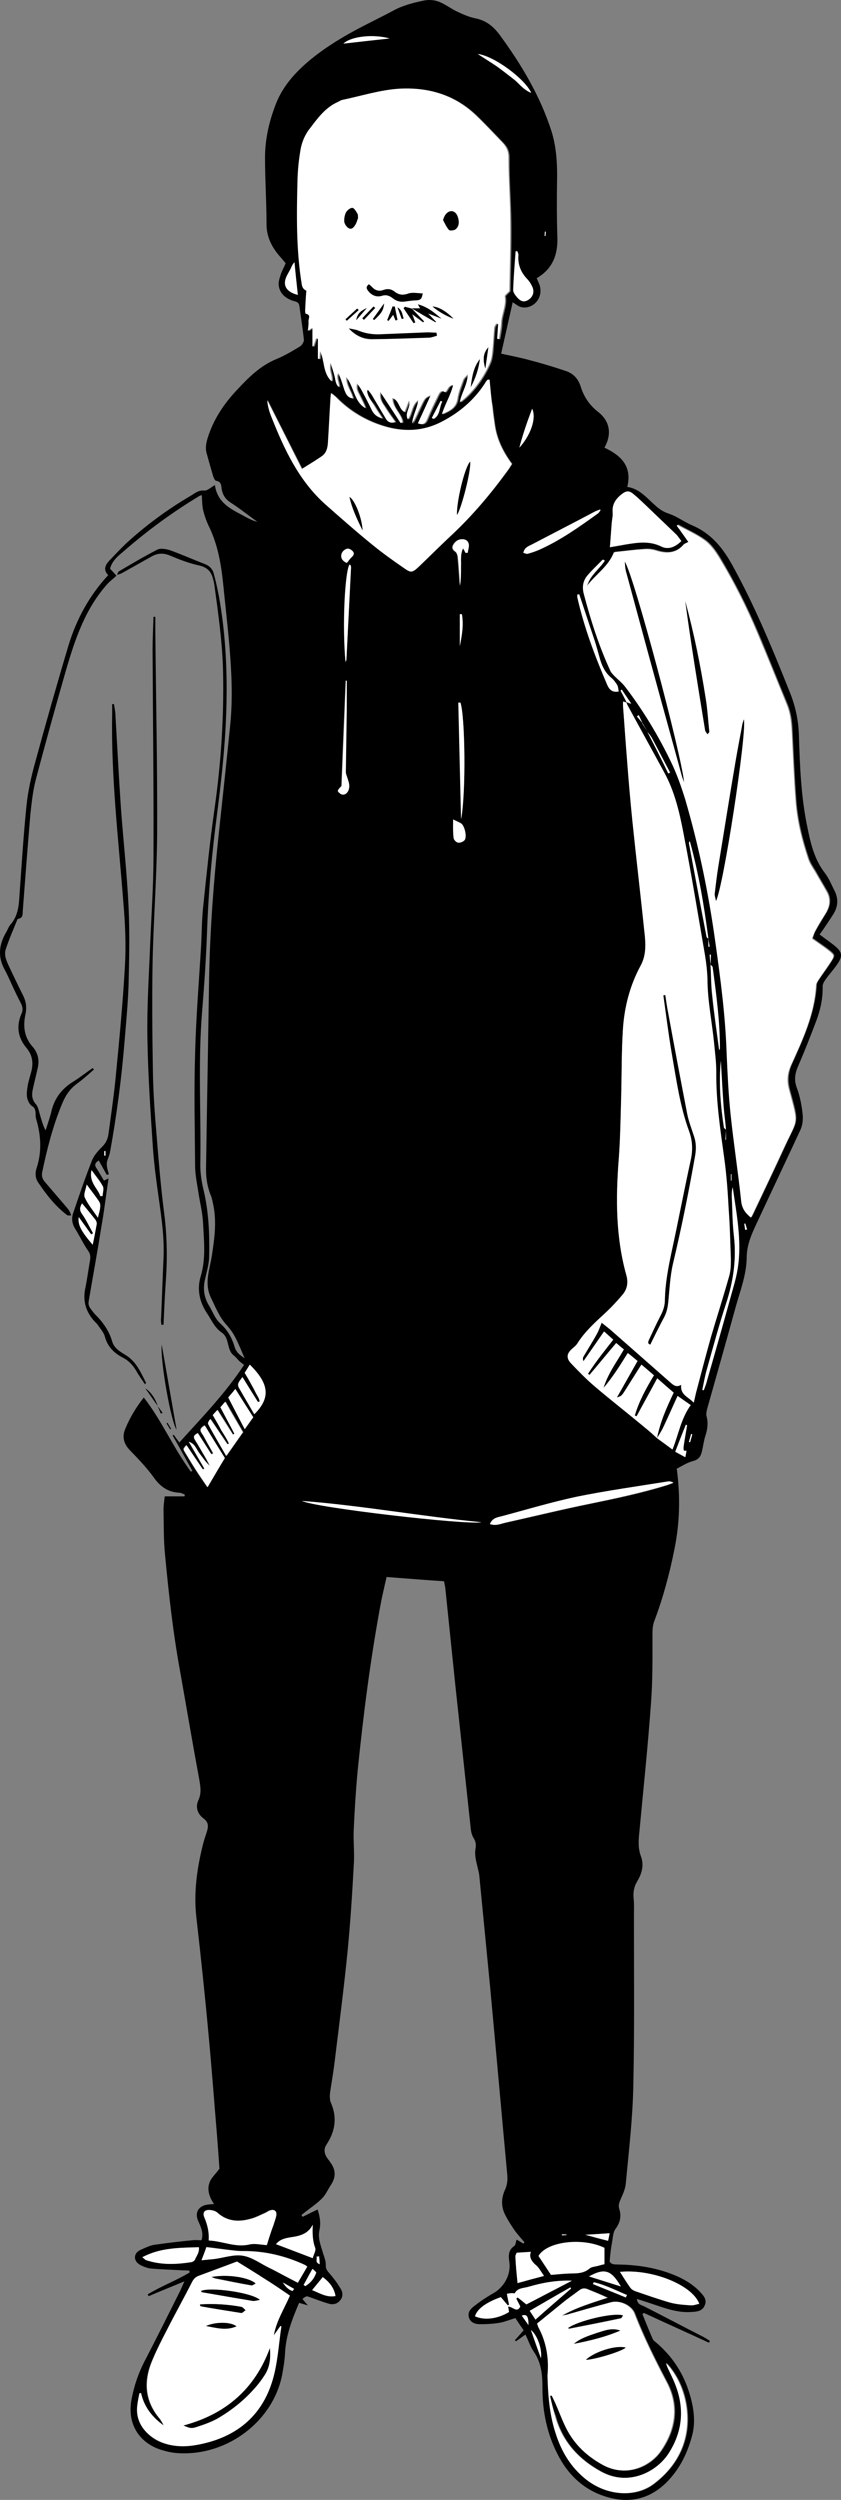 <svg xmlns="http://www.w3.org/2000/svg" xmlns:xlink="http://www.w3.org/1999/xlink" version="1.1" id="Ebene_1" x="0px" y="0px" style="enable-background:new 0 0 595.3 850.4;" xml:space="preserve" viewBox="157.19 18.36 276.75 821.7">
<rect x="157.19" y="18.36" width="276.75" height="821.7" fill="#808080" stroke="none"/>
<style type="text/css">
	.st0{fill:#FFFFFF;}
</style>
<path d="M379.9,501.1c1.2,9.2,1,17.9-0.8,26.6c-1.6,8-3.7,15.8-6.6,23.5c-0.5,1.3-0.6,2.7-0.6,4.1c0,7.7,0.1,15.4-0.5,23  c-1,14.1-2.5,28.1-3.8,42.1c-0.3,2.8-0.5,5.4,0.5,8.1c1.1,2.9,0.3,5.7-1.2,8.2c-1.1,1.8-1.4,3.6-1.2,5.7c0.2,1.8,0.1,3.6,0.1,5.4  c0,18.7,0.2,37.3-0.2,56c-0.2,10.9-1.5,21.7-2.5,32.5c-0.2,1.7-1,3.4-1.7,5c-0.5,1.1-0.8,2-0.4,3.2c0.7,2.3,0.3,4.3-1.2,6.4  c-0.9,1.1-0.9,2.9-1.2,4.5c-0.4,2-0.6,4.1-0.8,6.3c0.7,1.2,2,0.9,3.2,1c5.9,0.1,11.7,1,17.2,3.1c3.4,1.3,6.5,3,9.1,5.6  c1.2,1.3,2.7,2.7,1.8,4.7c-0.8,2-2.7,2.1-4.6,2.2c-3.3,0.2-6.4-0.6-9.5-1.6c-2.7-0.9-5.3-1.8-8.2-2.7c0.1,1.8,1.4,2,2.3,2.4  c6.5,3.3,12.9,6.7,19.4,10c0.8,0.4,1.5,0.9,2.3,1.4c-0.1,0.2-0.2,0.4-0.3,0.6c-7.1-3.3-14.3-6.5-21.4-9.8c-0.2,0.1-0.3,0.2-0.5,0.4  c1.1,2.7,2.2,5.5,3.4,8.2c0.1,0.3,0.5,0.6,0.7,0.8c6.7,5.5,10.7,12.6,12.4,21.1c0.6,3.2,0.7,6.4-0.1,9.6c-1.5,5.7-3.9,10.8-8,15.1  c-6.1,6.4-13.5,7.7-21.6,4.8c-6.7-2.4-11.5-7.2-14.7-13.5c-3.5-6.8-5-14.1-5-21.7c0-4.3-0.3-8.3-2.8-12c-1.2-1.7-1.8-3.7-2.8-5.7  c-1.1,0.8-2.1,1.5-3.1,2.2c-0.1-0.1-0.3-0.2-0.4-0.3c0.9-1,1.8-2,2.9-3.3c-0.9-1.3-1.8-2.6-2.7-4c-1.8,0.5-3.4,1.2-5,1.5  c-2.2,0.4-4.5,0.5-6.7,0.5c-1.5,0-3.1-0.5-3.6-2.2c-0.5-1.8,0.6-2.9,1.8-3.8c1.9-1.5,4-2.9,6.1-4.1c3.7-2,6-6.3,5.4-10.3  c-0.3-2.1-0.4-3.9,1.6-5.3c0.5-0.3,0.5-1.3,0.8-2.1c0.7,0.4,1.5,0.9,2.2,1.3c0.1-0.1,0.3-0.3,0.4-0.4c-1.1-1.3-2.3-2.6-3.3-4  c-1.1-1.6-2.2-3.3-3.1-5.1c-1.3-2.6-1.3-5.3-0.1-8c0.8-1.7,1-3.4,0.8-5.3c-1.9-20.4-3.7-40.9-5.6-61.3c-1.2-12.3-2.4-24.7-3.6-37  c-0.1-0.9-0.4-1.8-0.6-2.8c-0.5-2-1-4-0.6-6.1c0.2-1.2,0-2.2-0.6-3.2c-0.6-0.9-0.9-2.1-1-3.2c-1.7-15.8-3.4-31.6-5.1-47.4  c-1.1-10.6-2.2-21.3-3.3-31.9c-0.1-0.5-0.2-1.1-0.4-2c-6.2-0.4-12.4-0.9-18.9-1.4c-0.6,2.7-1.2,5.2-1.7,7.6  c-3.5,18.5-5.9,37.2-7.8,55.9c-0.6,6.4-1,12.8-1.3,19.3c-0.2,4,0.3,8,0,11.9c-0.5,9.4-1.1,18.7-2,28c-1.2,12.2-2.8,24.4-4.3,36.7  c-0.4,3.4-1,6.7-1.5,10.1c-0.1,0.7-0.1,1.5,0,2.2c0,0.5,0.2,0.9,0.4,1.4c2,4.8,1.2,9.3-1.6,13.5c-0.9,1.4-0.7,2.7,0,4  c0.4,0.6,0.9,1.2,1.3,1.8c1.8,2.5,1.9,4.8,0.2,7.4c-0.8,1.2-1.4,2.5-2.2,3.6c-0.6,0.8-1.4,1.5-2.2,2.2c-1.7,1.4-3.6,2.7-5.3,4.1  c0.1,0.2,0.2,0.4,0.4,0.6c1.6-0.8,3.2-1.6,4.9-2.4c0.8,2.4,1.1,4.6,0.6,6.8c-0.6,2.7,0.5,5.1,1.2,7.6c0.4,1.2,0.9,2.5,0.9,3.8  c-0.1,1.3,0.5,2,1.3,2.9c1.3,1.5,2.5,3.1,3.5,4.8c0.8,1.2,1,2.7-0.1,4c-1,1.2-2.4,1.5-3.9,1c-2.1-0.6-4.1-1.4-6.1-2.1  c-1.1-0.4-1.1-0.4-2.4,0.6c0.5,0.6,0.9,1.1,1.8,2.1c-1.2-0.3-2-0.6-2.9-0.8c-2.2,5.2-4.3,10.5-4.6,16.3c-0.1,2.4-0.5,4.7-0.9,7  c-2.8,15.3-17.8,27-34.1,26.1c-2.1-0.1-4.3-0.6-6.4-1.3c-7.1-2.6-10.6-8.8-9.1-16.5c0.8-4.3,2.2-8.4,4.2-12.3  c4-7.7,7.9-15.5,11.8-23.3c0.4-0.8,0.7-1.7,1.4-3.1c-4.3,1.8-8.1,3.3-11.8,4.9c-0.1-0.2-0.2-0.4-0.3-0.6c4.4-2.7,9.3-4.5,13.8-7.2  c0-0.2-0.1-0.4-0.1-0.6c-0.7-0.1-1.3-0.1-2-0.1c-3.6-0.2-7.2-0.3-10.7-0.6c-0.9-0.1-1.8-0.4-2.7-0.8c-1.2-0.5-2.4-1.3-2.5-2.8  c0-1.4,1-2.2,2.2-2.7c1.4-0.6,2.8-1.3,4.2-1.5c4.2-0.6,8.4-1.1,12.6-1.5c0.9-0.1,1.9,0,2.9,0c0.8-2.5-0.3-4.5-1.2-6.6  c-0.8-2.1-0.2-3.8,1.7-4.7c0.4-0.2,0.9-0.3,1.4-0.4c0.7-0.1,1.3-0.1,2.2-0.2c-1.5-2.3-2.4-4.7-1.4-7.2c0.5-1.4,1.8-2.5,3.2-4.4  c-0.2-3.1-0.5-7-0.8-11c-0.9-10.7-1.7-21.5-2.7-32.2c-1.2-13.2-2.6-26.4-4.1-39.5c-0.9-8,0.2-15.9,2.1-23.6c0.4-1.6,0.9-3.1,1.4-4.6  c0.5-1.7,0.5-3-1.1-4.2c-2-1.5-2.8-3.7-1.7-6.1c1.1-2.4,0.6-4.7,0.2-7.1c-2.2-11.8-4.2-23.7-6.3-35.5c-2.3-12.6-3.7-25.3-4.9-38  c-0.5-4.9-0.4-9.8-0.5-14.8c0-1.4,0.2-2.8,0.4-4.4c2.2,0,4.3,0,6.5,0c0-0.2,0.1-0.4,0.1-0.6c-0.6-0.2-1.2-0.6-1.9-0.6  c-3.6-0.2-6.2-2-8.3-5c-2.3-3.2-5.1-6.1-7.9-9c-2.1-2.2-2.6-4.5-1.4-7.2c1.5-3.6,3.5-6.9,6-10.1c6,7.7,9.8,16.7,15.5,24.4  c0.2-0.1,0.3-0.2,0.5-0.3c-2.2-3.9-4.3-7.8-6.5-11.6c0.1-0.1,0.3-0.2,0.4-0.2c0.5,0.8,1.1,1.5,1.8,2.5c7.4-8.2,15.1-16.1,21.3-25.5  c-0.5-0.4-1-0.8-1.5-1.2c-0.7-0.7-1.2-1.4-2-2c-2.3-1.9-1.2-5.6-3.8-7.4c-2.5-1.7-3.5-4.4-5.1-6.7c-2.3-3.6-3.1-7.6-1.9-11.7  c1.8-5.9,1.1-11.8,0.8-17.8c-0.2-3.5-1.1-6.9-1.6-10.4c-0.4-2.5-0.9-5-1-7.6c-0.1-12.6-0.4-25.2,0-37.8c0.3-11.9,1.3-23.8,2-35.7  c0.2-4.3,0.2-8.5,0.7-12.8c1.1-10.6,2.2-21.3,3.7-31.8c2.1-14.8,3.1-29.7,2.8-44.7c-0.2-9.8-1.6-19.4-2.9-29  c-0.1-0.6-0.2-1.1-0.4-1.7c-0.6-2.5-1.9-3.9-4.7-4.5c-3.2-0.7-6.3-1.9-9.4-3.2c-2.1-0.9-4-0.9-6,0.2c-3,1.7-6.1,3.4-9.1,5.1  c-0.7,0.4-1.4,0.8-2.4,1c0.2-0.4,0.3-1,0.7-1.2c4.1-2.4,8.3-4.9,12.6-7.1c1.1-0.5,2.8-0.2,4.1,0.2c3.9,1.4,7.7,3.1,11.6,4.6  c1.5,0.6,2.4,1.6,2.8,3c0.7,2.5,1.2,4.9,1.7,7.4c2.6,14.4,3,29,2.2,43.6c-0.6,11-2,22-3.4,33c-1.4,11.4-2.3,22.8-2.7,34.2  c-0.3,8.6-0.9,17.2-1.6,25.8c-1.4,16.8-0.3,33.7-0.6,50.5c0,2.6,0.4,5.3,1,7.9c1.8,7.4,2.1,15,1.9,22.6c-0.1,2.3-0.8,4.6-1.3,6.9  c-0.8,3.2-0.4,6.2,1.4,9c1.1,1.9,1.9,4.1,3.4,5.5c2.5,2.2,4,4.8,4.9,7.9c0.6,1.9,1.8,2.7,3.3,3.7c-0.9-2-1.8-4.4-3-6.7  c-0.8-1.6-1.9-3.1-3.1-4.4c-2.3-2.6-3.5-5.7-5-8.8c-2.3-4.8-0.4-9.2,0.3-13.8c0.9-5.8,1.7-11.6,0.3-17.5c-0.2-0.9-0.4-1.9-0.8-2.7  c-1.1-2.9-1.5-5.9-1.4-8.9c0.3-20.7,0.7-41.5,1-62.2c0.3-15.9,1.5-31.8,3.2-47.6c1.3-12,2.6-24.1,3.8-36.1  c0.8-8.4,0.4-16.8-0.3-25.2c-0.6-7-1.4-13.9-2.1-20.9c-0.7-6.5-1.8-12.9-4.8-18.9c-0.7-1.5-1.3-3.2-1.7-4.8  c-0.4-1.6-0.4-3.3-0.5-5.2c-0.4,0.1-0.7,0.2-1,0.4c-8.6,5.2-16.7,11.1-24.3,17.7c-2,1.7-4.2,3.3-4.9,6.1c0.8,0.8,1.5,1.6,2.1,2.3  c-1,0.9-1.7,1.5-2.5,2.2c-0.1,0.1-0.1,0.2-0.2,0.2c-7.4,8.1-10.8,18.1-13.8,28.3c-3.5,12.2-6.9,24.4-10.1,36.6  c-0.9,3.5-1.3,7.3-1.7,10.9c-0.9,10.6-1.7,21.1-2.5,31.7c-0.1,1.2,0.2,2.6-1.6,2.9c-0.1,0-0.2,0.1-0.2,0.2c-1.3,3.2-2.7,6.4-3.8,9.7  c-0.7,2.1,0.3,4.1,1.2,6c1.5,3.2,3,6.3,4.6,9.5c0.9,1.9,1.1,3.7,0.7,5.8c-0.9,4-0.5,7.7,2.4,10.9c1.7,2,2.2,4.4,1.6,6.9  c-0.5,2.3-1.1,4.6-1.6,6.9c-0.4,1.8-0.4,3.4,1,5c0.8,0.9,1,2.4,1.4,3.7c0.5,1.6,0.9,3.3,1.8,4.9c0.6-1.9,1.3-3.9,1.8-5.8  c0.9-4.4,3.3-7.7,7.1-10.1c2.3-1.4,4.4-3.1,6.6-4.6c0.1,0.2,0.3,0.4,0.4,0.5c-1.8,1.6-3.6,3.2-5.5,4.6c-2.4,1.7-3.9,4-5,6.7  c-3,7.2-4.9,14.7-6.5,22.3c-0.3,1.3,0,2.4,0.9,3.4c2.4,2.8,4.8,5.6,7.2,8.4c0.6,0.7,1.1,1.4,1.4,2.6c-0.5-0.1-1.1,0.1-1.4-0.2  c-3.8-2.9-6.7-6.6-9.4-10.6c-1-1.4-1.1-3.1-0.6-4.7c1.8-5.4,1.5-10.8-0.1-16.2c-0.2-0.6-0.2-1.3-0.2-2c-0.1-1-0.2-1.7-1.2-2.3  c-0.8-0.5-1.4-1.8-1.6-2.8c-0.2-1.3,0-2.6,0.2-3.9c0.3-1.6,0.8-3.1,1.2-4.7c0.7-2.8,0.4-5.3-1.6-7.7c-2.8-3.3-3.4-7.1-1.7-11.1  c0.6-1.2,0.5-2.3-0.1-3.5c-1.1-2.1-2.1-4.2-3.1-6.4c-0.7-1.5-1.4-3.1-2.2-4.6c-2.4-4.2-2-8.3,0.4-12.4c0.5-0.8,0.8-1.8,1.4-2.5  c2.5-2.8,2.8-6.2,3-9.7c0.7-9.8,1.3-19.6,2.3-29.4c0.5-4.9,1.6-9.7,2.9-14.4c3.5-12.8,7.1-25.5,10.9-38.2  c2.6-8.6,6.8-16.4,13.1-23.2c-1.7-1.7-1-3.3,0.3-4.7c2.3-2.4,4.5-4.8,7-7c6.1-5.4,12.7-10.2,19.7-14.3c1.4-0.8,2.6-2,4.6-1.8  c1,0.1,2.1-1,3.5-1.8c0.8,5.5,4.7,7.6,8.7,9.7c1.7,0.9,3.3,1.9,5.3,2.4c-2.9-2.1-5.8-4.4-8.9-6.4c-1.7-1.1-2.6-2.6-2.9-4.6  c-0.1-1.1-0.2-2.3-1.8-2.5c-0.4-0.1-0.8-1-1-1.6c-0.7-2.4-1.4-4.9-2.1-7.4c-0.5-1.7-0.2-3.3,0.3-5c1.9-6.1,5.2-11.1,9.6-15.8  c3.8-4.1,7.7-8,13-10.2c2.7-1.1,5.2-2.6,7.7-4.1c0.7-0.4,1.4-1.5,1.4-2.2c-0.4-3.8-1-7.5-1.5-11.2c-0.2-1.4-1.3-1.4-2.2-1.7  c-3-1-4.8-3.2-4.6-6c0.1-1,0.5-2,0.8-3c0.5-1.2,1.1-2.4,1.5-3.3c-0.9-1.1-1.6-1.9-2.3-2.7c-2.4-2.9-4-6.1-4-10.1  c0-7.3-0.5-14.6-0.5-21.9c0-6.2,1.4-12.2,3.7-18c2.1-5.2,5.7-9.4,9.8-13c4.9-4.3,10.5-7.8,16.2-10.9c4.1-2.2,8.3-4.2,12.4-6.4  c3.1-1.7,6.5-2.6,9.9-3.3c2.3-0.5,4.3-0.2,6.3,0.8c1.8,0.9,3.4,2.1,5.2,2.9c1.9,0.9,3.8,1.7,5.8,2.1c3.5,0.7,5.9,2.7,7.9,5.4  c7.2,9.8,13.4,20.2,17.1,31.8c1.6,5.2,1.9,10.6,1.8,16c-0.1,6.2-0.1,12.5,0.1,18.7c0.2,5.7-1.5,10.4-6.8,13.5  c0.3,0.7,0.6,1.4,0.9,2.1c1,2.8-0.2,5.9-2.9,7.1c-1.4,0.6-2.8,0.6-4.1-0.1c-0.6-0.4-1.2-0.8-1.8-1.2c-1.3,5.7-2.5,11.2-3.8,16.9  c3.2,0.7,6.4,1.3,9.6,2.2c3.9,1,7.8,2.2,11.7,3.5c2.4,0.8,4,2.5,4.8,4.9c1.1,3.6,3,6.4,6,8.7c3.8,3.1,4.3,7.3,1.9,11.6  c5.3,2.5,9.2,6,7.5,12.9c4,0.6,6.3,3.5,9,5.9c1.4,1.3,2.8,2.3,4.7,2.9c2.7,0.9,5,2.7,7.6,3.8c6.1,2.6,9.9,7.1,13.1,12.8  c7.5,13.5,13.4,27.8,19.1,42.1c1.9,4.7,2.9,9.5,3,14.6c0.3,9.8,0.7,19.7,2.7,29.4c1.1,5.5,2.3,10.9,5.9,15.5  c1.3,1.7,2.1,3.8,3.1,5.7c1.3,2.6,1.2,5.1-0.3,7.6c-1,1.6-2.1,3.2-3.1,4.7c-0.5,0.8-1.1,1.5-1.5,2.1c1.9,1.5,3.8,2.7,5.5,4.2  c1.8,1.6,2,2.9,0.7,5c-1.2,1.9-2.8,3.6-4.1,5.4c-0.5,0.7-1.1,1.6-1.1,2.4c0.1,3.9-0.7,7.7-2.1,11.4c-1.9,5-3.8,9.9-5.9,14.7  c-1.1,2.5-1.5,4.7-0.5,7.3c1,2.7,1.6,5.7,1.9,8.6c0.2,1.7,0,3.7-0.7,5.2c-4.7,10.1-9.5,20.2-14.2,30.3c-1.7,3.6-3.4,7.2-3.5,11.5  c0,5.5-2,10.8-3.5,16c-3.1,11.3-6.3,22.6-9.5,33.9c-0.2,0.8-0.4,1.7-0.2,2.5c0.6,2.2,0.3,4.3-0.4,6.4c-0.5,1.6-0.7,3.3-1.1,5  c-0.4,1.7-1,2.8-3,3.3C383.1,499.2,381.5,500.3,379.9,501.1z M368.5,256.1c-0.4-0.9-0.8-1.8-1.2-2.6c-0.2,0.1-0.4,0.3-0.6,0.4  C367.4,254.6,368,255.3,368.5,256.1c0.6,0.9,1.2,1.9,1.8,2.8c2.3,4.6,4.6,9.1,6.8,13.7c0.2-0.1,0.4-0.2,0.6-0.3  c-2-3.7-3.9-7.5-5.9-11.2c-0.4-0.8-1.1-1.4-1.6-2.2C369.7,258,369.1,257,368.5,256.1z M396.1,389.7c-0.1,1.1-0.2,2.2-0.2,3.2  c0.1,0,0.2,0,0.2,0C396.1,391.9,396.1,390.8,396.1,389.7c-0.3-2.6-0.6-5.2-0.8-7.8c-0.3-5-0.6-9.9-0.9-14.9  c-0.7,7.4-0.1,14.7,1,21.9C395.5,389.2,395.9,389.4,396.1,389.7z M390.3,326.9c0,0.9,0,1.8,0,2.7c0.1,0,0.3,0,0.4,0  C390.6,328.7,390.4,327.8,390.3,326.9c-1.4-10.8-3.2-21.5-6.1-32c-0.2,0.2-0.3,0.4-0.3,0.6c1.9,10.3,3.9,20.6,5.8,30.8  C389.8,326.5,390.1,326.7,390.3,326.9z M391,335.4c0.1-1.1,0.1-2.2,0.2-3.3c-0.1,0-0.3,0-0.4,0C390.9,333.2,391,334.3,391,335.4  c0.2,3.4,0.1,6.8,0.5,10.2c0.6,6,1.5,12,2.3,18c0.1-0.2,0.2-0.3,0.2-0.5c0-9-1.2-17.9-2.4-26.8C391.6,336,391.2,335.7,391,335.4z   M363.4,249.2c-0.3-0.1-0.7-0.2-1.2-0.3c0,1,0.1,1.8,0.1,2.6c0.4,5.4,0.7,10.8,1.2,16.1c0.6,6.9,1.1,13.8,1.8,20.6  c1.3,12.6,2.8,25.2,4.1,37.8c0.3,3.3,0.3,6.6-1.4,9.7c-3.4,6.4-5.3,13.4-5.8,20.6c-0.5,7.5-0.4,15.1-0.6,22.7  c-0.2,6.8-0.2,13.6-0.8,20.4c-1,12.8-0.9,25.5,2.5,38c0.7,2.4,0.3,4.6-1.2,6.4c-2,2.3-4,4.5-6.2,6.5c-3.1,2.9-6.3,5.8-8.6,9.4  c-0.4,0.7-1.1,1.3-1.7,1.8c-2,1.6-2.2,3.1-0.4,5c2.4,2.5,4.9,5.1,7.5,7.3c5.5,4.7,11.1,9.1,16.7,13.7c1.4,1.1,2.7,2.3,4,3.5  c1.6,1.2,3.3,2.5,5,3.8c2-5,2.8-10.2,6-14.6c-1.3-0.9-2.6-1.9-4.3-3c-1.7,3.7-3.2,7.2-4.8,10.5c-0.6,1.2-1.3,2.3-2,3.4  c1-5.2,3.1-10.1,5.5-15c-1.8-1.6-3.5-3.1-5.4-4.7c-2.3,4.3-4.6,8.4-6.8,12.5c-0.2-0.1-0.4-0.2-0.6-0.3c1.4-4.6,3.7-8.9,6.3-13.2  c-1.4-1.2-2.7-2.3-4.1-3.5c-1,1.5-1.8,2.8-2.6,4.1c-0.8,1.3-1.6,2.6-2.4,3.8c-1.5,2.4-1.5,2.4-3.1,2.9c2.3-4,4.5-7.9,6.8-12  c-1-0.8-2.1-1.6-3.2-2.6c-2.6,4.2-5,8-8,11.5c1.4-4.7,4.3-8.5,6.7-12.7c-0.9-0.7-1.6-1.4-2.5-2.1c-3.1,3.7-5.9,7.1-8.8,10.5  c-0.2-0.1-0.3-0.3-0.5-0.4c2.4-3.9,5.3-7.5,8.3-11.2c-1.1-1-2-1.8-3-2.7c-2.3,3.4-4.5,6.6-6.8,9.8c-0.3-0.7-0.1-1.3,0.1-1.7  c1.4-2.4,2.9-4.7,4.2-7.1c0.6-1.1,1-2.4,1.7-3.9c0.9,0.7,2,1.6,3.1,2.5c6.6,5.8,13.2,11.6,19.8,17.4c1,0.9,1.9,1.4,3.3,0.5  c-0.4,3.4,2.4,4,4.1,5.9c0.3-1.3,0.5-2.2,0.7-3.1c1.6-6.1,3.2-12.3,4.9-18.3c1.9-6.8,4.1-13.6,6.1-20.4c0.5-1.8,0.6-3.7,0.5-5.6  c-0.1-5.3-0.3-10.6-0.7-15.9c-0.4-5.7-0.8-11.5-1.5-17.2c-1.3-9.4-2.7-18.7-2.6-28.2c0-3.1-0.4-6.2-0.7-9.3  c-0.7-7.1-2.2-14.2-2.2-21.4c0-2.5-0.3-5.1-0.8-7.6c-2.3-13.4-4.5-26.8-7.1-40.2c-1.3-6.8-2.9-13.7-6.3-19.9  c-3.9-7.2-7.9-14.4-11.8-21.6c-0.3-0.5-0.4-1-0.7-1.5c0.4,0.1,0.7,0.3,1.7,0.6c-1.2-1.8-2.2-3.2-3.1-4.6c-0.1,0.1-0.3,0.2-0.4,0.3  C362.1,246.7,362.8,248,363.4,249.2z M356.2,202.7c-0.2-0.2-0.4-0.3-0.5-0.5c-1.6,1.7-3.4,3.3-4.9,5.1c-1.5,1.7-1.9,3.8-1.2,6.1  c2.4,8.7,5,17.2,8.8,25.4c0.3,0.6,0.8,1,1.2,1.5c1.2,1.2,2.5,2.3,3.6,3.6c5.9,7.7,10.9,15.9,15.1,24.7c1.9,4,3.4,8.2,4.7,12.4  c4.5,15.4,7.7,31,9.9,46.9c1.7,12.1,3.3,24.2,3.7,36.4c0.2,6.7,0.6,13.4,1.3,20.1c1,9.6,2.4,19.1,3.5,28.7c0.3,2.4,1.4,3.9,3.2,5.3  c0.3-0.6,0.5-1,0.7-1.4c3.5-7.4,7-14.7,10.4-22.1c4.2-9.2,4.6-6.9,1.5-18.3c-0.8-3-0.6-5.6,0.6-8.4c3.8-8.4,7.6-16.7,8.2-26.1  c0-0.6,0.4-1.2,0.7-1.7c1.4-2.1,3-4.1,4.3-6.3c1.1-1.7,1-2-0.6-3.3c-1.8-1.4-3.6-2.6-5.7-4.1c0.3-0.8,0.5-1.7,1-2.5  c1-1.8,2.1-3.6,3.2-5.4c1.6-2.5,2.1-5,0.5-7.7c-1.2-2.1-2.5-4.2-3.7-6.4c-0.8-1.3-1.7-2.6-2.2-4c-2.1-6.2-3.7-12.5-4.2-19.1  c-0.6-7.8-0.9-15.7-1.3-23.5c-0.1-2.9-0.5-5.6-1.6-8.3c-3.3-7.9-6.4-15.8-9.7-23.6c-3.6-8.5-7.8-16.8-12.6-24.8  c-1.3-2.1-2.8-4.2-4.7-5.6c-2.8-2-6-3.4-9-5.1c-0.1,0.1-0.1,0.2-0.2,0.3c1.2,1.7,2.4,3.4,3.8,5.3c-0.8,0.5-1.4,0.7-1.7,1  c-2.5,2.8-5.5,2.9-8.8,1.9c-1.2-0.4-2.6-0.6-3.9-0.5c-3.4,0.2-6.7,0.7-10.1,1c-1.8,4.7-6.1,7.3-8.9,11.1  C351.4,207.5,354.4,205.5,356.2,202.7z M278,146.8c0.2-0.1,0.4-0.2,0.6-0.3c0.5,0.6,1,1.2,1.4,1.9c1.5,2.5,3,5,4.5,7.6  c0.7,1.2,1.5,1.7,3.1,1.1c-1.1-1.5-2.1-2.9-3-4.3c-0.9-1.5-2.4-2.7-1.9-5.5c2.4,3.7,4.6,7,6.7,10.2c0.2-0.1,0.4-0.2,0.6-0.3  c-0.4-2.8-3.4-4.7-3.3-7.9c2.3,0.9,2.1,3.7,4,4.6c0.5-1.2,0.9-2.3,1.5-3.8c0.7,2.3-1.6,4.1-0.4,6.2c1.4-2.2,1.2-4.8,3.4-6.3  c-0.3,2.7-1.8,5-2,7.7c1-1.6,1.7-3.3,2.5-5c1.6-3.5,1.6-3.5,3.6-4.3c-1.5,3.3-2.9,6.2-4.2,9.2c1.6,0.6,2.4,0.1,3-1.3  c1.1-2.7,2.4-5.3,3.7-8c0.5-0.9,1.1-1.8,2.2-0.9c1-0.7,0.9-2.3,2.7-2.4c-0.9,3.4-2.6,6.1-3.7,9.6c2.7-1.2,4.6-2.2,5.1-5.1  c0.3-2.1,1.2-4.2,1.9-6.2c0.2-0.5,0.7-0.9,1.5-1.8c-0.1,3.6-2.1,6.1-2.6,9.2c3.9-2.8,7.7-7.8,9.9-13c0.5-1.2,0.6-2.5,0.8-3.8  c0.2-2.5,0.3-5.1,0.6-7.6c0-0.5,0.5-1,0.7-1.5c0.2,0.1,0.4,0.1,0.6,0.2c-0.1,1.6-0.2,3.2-0.3,4.8c0.2,0,0.4,0,0.6,0.1  c0.3-1.7,0.7-3.5,0.7-5.2c0.1-3,1.7-5.7,1.2-8.8c-0.1-0.4,0.8-0.9,1.5-1.8c0.1-7.1,0.4-14.9,0.3-22.6c-0.1-7.1-0.7-14.2-0.6-21.3  c0-2.2-0.7-3.6-2.1-5c-2.8-2.9-5.6-5.9-8.5-8.7c-7-6.8-15.5-9.4-25.2-8.9c-6.5,0.4-12.6,2.3-18.9,3.7c-0.5,0.1-1,0.5-1.5,0.7  c-4,1.8-6.4,5.2-9,8.5c-1.8,2.3-2.9,4.9-3.3,7.7c-0.4,3-0.8,6-0.9,9c-0.4,11.6-0.6,23.3,1.4,34.8c0.2,1.2,0.8,1.7,1.5,2  c-0.1,2.4-0.3,4.4-0.4,6.5c0,0.4,0.1,1,0.2,1.1c1.9,0.3,0.9,1.7,0.9,2.6c0.1,0.9-0.1,1.8-0.2,3c0.6-0.4,1-0.7,1.5-1  c0,2.2,0,4.2,0,6.1c0.1,0,0.2,0,0.3,0c0.3-0.9,0.6-1.7,0.9-2.6c0.2,0,0.4,0.1,0.6,0.1c0,2.2,0,4.4,0,6.6c0.2,0,0.3,0,0.5,0  c0.1-0.8,0.1-1.7,0.2-2.5c1.6,3.1,0.8,7,3.8,9.9c0.4-2.1-1.1-3.7-0.3-6.1c0.6,1.9,1,3.2,1.3,4.5c0.3,1.2,0.3,2.6,1.4,3.5  c0.2-1.6-1.1-3-0.2-4.6c0.9,1.8,1.4,3.7,2,5.5c0.4,1.3,0.9,2.6,2.8,2.8c-0.6-2.4-2.3-4.2-2.2-7c2.7,3.4,2.6,8,6.3,10.2  c-0.4-1.3-1.1-2.5-1.7-3.8c-0.5-1.2-1.6-2.3-1-4.3c0.6,0.9,1.1,1.5,1.4,2.1c1.2,2.3,2.4,4.5,3.5,6.8c0.6,1.3,1.6,2.1,3.4,2.6  c-1.2-1.8-2.1-3.2-3-4.7C279.1,149.8,278.1,148.5,278,146.8z M318.3,143.2c-0.2,0-0.4-0.1-0.5-0.1c-0.3,0.4-0.5,0.7-0.8,1.1  c-3.6,5.6-8.6,9.8-14.5,12.8c-6.1,3.2-12.5,3.3-19,1.3c-5.8-1.8-11-4.9-15.4-9.3c-0.5-0.5-1.1-0.9-1.8-1.5c-0.1,1-0.1,1.7-0.2,2.3  c-0.3,4.6-0.6,9.3-0.8,13.9c-0.1,1.8-0.5,3.4-2,4.5c-2.1,1.4-4.2,2.7-6.6,4.2c-3.9-7.7-7.7-15.1-11.4-22.6c0.2,1.9,0.7,3.7,1.4,5.5  c4.2,10.6,9,20.9,17.7,28.7c5.1,4.6,10.2,9,15.5,13.3c3.3,2.7,6.8,5.1,10.3,7.6c2.4,1.7,2.8,1.6,4.9-0.3c3.6-3.5,7.2-7,10.8-10.4  c6.9-6.5,13-13.7,18.6-21.4c0.4-0.6,0.8-1.2,1.3-2c-2.8-3.8-4.9-7.9-5.6-12.6c-0.3-2.1-0.6-4.1-0.8-6.2  C318.8,149.1,318.6,146.1,318.3,143.2z M338.2,805.9c0.3-0.1,0.5-0.1,0.8-0.2c0.4,0.8,0.8,1.7,1.2,2.5c1.2,2.7,2.2,5.4,3.5,8.1  c2.7,5.5,7,9.5,12.4,12.4c7.6,4.1,15.3,0.3,18.7-4.6c5-7.1,6.2-14.9,2-22.8c-3.9-7.4-7.6-14.8-10.6-22.6c-1.1-2.7-4.9-4.4-7.7-3.6  c-4.5,1.3-9.1,2.6-13.6,3.8c-0.9,0.2-1.7,0.4-2.6,0.6c4.7-2.7,9.9-4.2,15-5.9c-2.3-1.1-4.6-2-6.8-2.9c-1.1-0.4-1.8,0-2.6,0.6  c-1.7,1.3-3.5,2.6-5.2,3.9c-2.9,2.3-5.7,4.6-8.5,6.9c0.2,0.6,0.3,1,0.5,1.3c2.6,4.7,3.5,9.8,3,15.1c-0.1,0.8,0,1.5,0,2.3  c0.2,6,0.8,11.9,2.7,17.6c1.9,5.9,5,11,9.9,14.9c7.2,5.8,16.5,5.9,22.2,1.5c7.7-5.9,11.9-14,11-23.9c-0.5-5.2-2.3-10.2-5.6-14.4  c-0.4-0.5-0.9-1-1.3-1.5c0.6,2.1,1.6,3.9,2.5,5.7c3.7,8.1,3.4,16-1.3,23.6c-4,6.5-13.5,11.5-22.7,6.4c-7.5-4.1-12.8-10-15-18.3  C339.2,810.2,338.7,808,338.2,805.9z M203.6,804.9c-0.2,0-0.4,0.1-0.6,0.1c-0.2,1.4-0.5,2.7-0.7,4.1c-0.4,3.4,0.7,6.3,3.1,8.8  c2,2.1,4.5,3.4,7.3,4c3.2,0.8,6.4,0.7,9.6,0c12.3-2.4,20.9-9.2,24.5-21.2c1.7-5.7,2-11.8,2.9-17.7c-0.1,0-0.2-0.1-0.3-0.1  c-0.7,1-1.5,2.1-2.2,3.1c0.8-4.7,3.4-8.7,5.3-13.1c-3-1.9-5.8-3.8-8.6-5.7c-2.9-1.8-5.8-3.6-8.8-5.5c-4.1,1.5-8.3,3.1-12.6,4.7  c-1,0.4-1.7,1.1-2.2,2.1c-2.7,5.3-5.6,10.5-8.3,15.8c-1.7,3.3-3.4,6.6-4.8,10c-2.9,6.8-2.5,13.3,2.5,19.1c0.5,0.6,0.9,1.4,1.3,2.2  C207.3,812.9,204.6,809.5,203.6,804.9z M381.4,196.2c-0.6-0.8-1-1.4-1.5-1.9c-3.2-3.1-6.4-6.2-9.6-9.2c-1.5-1.4-3-2.9-4.6-4.2  c-1.6-1.3-2.6-1.1-4.2,0.2c-1.9,1.5-2.9,3.3-2.7,5.8c0.1,1.1-0.2,2.3-0.3,3.4c-0.2,2.6-0.4,5.2-0.6,8c1.9-0.3,3.5-0.6,5.1-0.9  c4-0.7,7.9-1.3,11.9,0.7C377.1,199.1,379.4,198.2,381.4,196.2z M245,756.3c0.7-2.3,1.4-4.5,2.1-6.7c0.3-1,0.7-2,0.9-3  c0.3-1.6-0.6-2.3-2.2-1.7c-0.5,0.2-1,0.6-1.5,0.8c-1.6,0.7-3.1,1.5-4.7,1.9c-3.9,1.1-7.6,0.9-10.9-2c-0.6-0.6-1.7-0.8-2.6-0.9  c-1.7-0.1-2.4,0.9-1.7,2.5c1,2.4,1.6,4.8,1.4,7.5c4.6,0.2,8.8,2.4,13.4,1.3C241.1,755.7,243,756.2,245,756.3z M356.1,757.2  c-7.2-3.5-18.9-2.1-21.7,2.6c1.4,2.1,2.7,4.1,4.1,6.2c1.4-0.1,3.2-0.3,5-0.4c2.6-0.2,5.4,0.3,7.7-1.7c0.7-0.6,1.9-0.6,2.9-0.9  c0.7-0.2,1.4-0.4,2-0.5C356.1,760.7,356.1,759,356.1,757.2z M318.4,519.3c2,0.7,3.6-0.1,5.2-0.4c9.4-2.1,18.8-4.4,28.2-6.3  c8.3-1.7,16.5-3.4,24.5-5.9c0.8-0.3,1.6-0.6,2.5-0.9c-0.7-0.4-1.3-0.5-1.9-0.4c-10,1.6-20,2.9-29.9,5c-8.4,1.7-16.7,4.2-25,6.5  C320.6,517.1,319.2,517.4,318.4,519.3z M361.2,765.1c1.2,1.9,2.2,3.6,3.4,5.2c0.4,0.6,1.1,1,1.8,1.2c3.7,1.3,7.5,2.6,11.3,3.7  c2.2,0.6,4.4,0.8,6.7,0.9c0.9,0.1,1.9-0.3,2.9-0.5C385,769.4,371.8,764.1,361.2,765.1z M324.4,776.5c1.6,0.1,2.9,2.1,4,0  c-0.4-0.9-0.9-1.7-1.3-2.6c0.1-0.1,0.3-0.3,0.4-0.4c1,0.8,1.9,1.5,2.9,2.3c5-2.6,10-5.2,15-7.8c-5-0.2-9.7,0.6-14.3,2  c-1.6,0.5-3.5,0.3-4.5,2.1c-0.1,0.1-0.6-0.1-0.9,0c-0.5,0-1,0.1-1.7,0.2c0.3,1.3,0.5,2.4,0.7,3.6c-0.1,0.1-0.3,0.1-0.4,0.2  c-0.8-0.9-1.6-1.8-2.3-2.7c-5,1.8-7.7,3.9-8.5,6.3c3,1.4,7.4,0.9,11.2-1.4C324.6,777.8,324.6,777.2,324.4,776.5z M223.5,761.3  c1.7-0.2,2.9-0.3,4.1-0.5c3.2-0.4,6.5-1.6,9.5-1.1c3,0.5,5.8,2.6,8.7,4c1.7,0.8,3.4,1.7,5,2.6c1.4,0.7,2.8,1.5,4.4,2.3  c1.1-1.9,2.1-3.6,3.1-5.3c-0.4-0.3-0.6-0.5-0.9-0.6c-6.5-3-13.4-4.6-20.6-4.5c-1.2,0-2.4-0.1-3.7-0.3c-2.7-0.3-5.4-0.7-8-1  C224.6,758.5,224.2,759.6,223.5,761.3z M222.3,489.4c-1.2,0.6-1.7,1.1-1,2.3c1.3,2,2.4,4,3.6,6.1c0.4,0.8,0.8,1.6,1.2,2.3  c-1.5-1.2-2.4-2.7-3.5-4.2c-1-1.3-1.4-3.1-3.4-3.7c1.7,2.9,3.4,5.9,5.1,8.8c-0.2,0.1-0.3,0.2-0.5,0.3c-1.8-2.7-3.6-5.3-5.4-8  c-1.1,1.3-1.1,1.3-0.5,2.3c1.2,2,2.4,4,3.7,6c1.1,1.8,2.3,3.5,3.7,5.5c2-3.4,3.9-6.5,5.7-9.6c-1.1-1.8-2.2-3.6-3.3-5.3  c-1.1-1.8-2.2-3.6-3.3-5.4c-1.2,0.8-1.7,1.4-1,2.5c0.5,0.7,0.9,1.4,1.3,2.2c0.8,1.5,1.7,3,2.5,4.5c-0.2,0.1-0.4,0.2-0.6,0.3  C225.3,494.1,223.9,491.8,222.3,489.4z M227.2,483.5c1.2,1.9,2.1,3.4,3,5c0.8,1.4,1.8,2.8,2.5,4.3c-0.2,0.1-0.4,0.2-0.5,0.3  c-1.9-2.8-3.8-5.6-5.6-8.3c-0.6,0.6-0.9,1.3-0.7,1.7c1.8,3.4,3.8,6.7,5.9,10.4c2-2.8,3.7-5.4,5.5-7.8c-2-3.4-3.8-6.7-5.8-10  c-0.6,0.7-1.1,1.2-1.6,1.8c1.6,2.9,3.1,5.8,4.6,8.7c-0.2,0.1-0.4,0.2-0.5,0.3c-1.6-2.6-3.2-5.1-5.1-8.1  C228.1,482.4,227.6,482.9,227.2,483.5z M256.6,511.7c4.2,2.2,54.2,7.9,59,7C295.9,516.8,276.3,513.3,256.6,511.7z M237.7,469.6  c0.6,1.1,1.2,2.1,1.8,3.2c0.6,1.1,1.2,2.1,1.7,3.2c0.5,1,1.2,1.9,1.4,3c-0.2,0.1-0.4,0.2-0.6,0.2c-1.7-2.7-3.3-5.4-5.1-8.2  c-0.8,1.2-2,2.1-1.1,3.6c1.7,2.8,3.3,5.7,5,8.6c5.4-5.5,4.8-10-1.5-16.3C238.9,467.8,238.3,468.6,237.7,469.6z M204,760.3  c0.6,0.5,0.9,0.8,1.2,0.9c5,1.7,10,1.4,15.1,0.7c0.4-0.1,0.9-0.4,1.1-0.8c0.5-1.3,1.5-2.4,1.3-4.1  C216.3,757.2,210.1,757.1,204,760.3z M388.3,475.2c0.2,0,0.3,0.1,0.5,0.1c0.3-0.9,0.6-1.7,0.9-2.6c2.7-9.4,5.3-18.9,8-28.3  c0.8-2.9,1.7-5.8,2.2-8.8c1.5-9.1-0.3-18-1.6-27c-0.3,1-0.3,2-0.3,3c0.2,4.3,0.2,8.7,0.7,13c0.9,7.7-0.2,15-2.6,22.3  c-2.3,7-4.2,14.1-6.2,21.2C389.2,470.5,388.8,472.9,388.3,475.2z M260.1,749.6c-1.4,3-4.2,3.7-7,4.1c-1.9,0.3-3.7,0.6-5.1,2.3  c3.9,1.5,7.9,3,12.1,4.6c0.3-1.2,1.2-2.5,0.8-3.4C259.9,754.7,260,752.2,260.1,749.6z M354.8,186.1c-0.1-0.1-0.2-0.2-0.2-0.3  c-0.6,0.2-1.2,0.4-1.7,0.7c-1.9,1-3.8,2-5.7,3c-5,2.6-10,5.2-15,7.8c-1.1,0.6-2.4,1-2.7,2.7c0.6,0.1,1.1,0.4,1.4,0.3  c1.3-0.4,2.7-0.8,4-1.4c6.9-3.1,13.1-7.5,19.2-11.9C354.4,186.8,354.6,186.4,354.8,186.1z M327.5,768.8c2.8-0.8,5.5-1.5,8.7-2.3  c-1-1.4-1.5-2.6-2.5-3.4c-1.6-1.4-2.5-2.8-1.8-4.5c-1.5,0.1-2.9,0.2-4.7,0.3c-0.1,0.2-0.5,0.7-0.4,1.3  C326.9,762.8,327.2,765.6,327.5,768.8z M327.4,100.9c-0.2,0-0.4,0-0.6,0.1c-0.3,4.2-0.6,8.4-0.8,12.7c0,0.8,0.7,1.7,1.3,2.4  c1.3,1.5,2.4,1.7,3.7,0.8c1.5-1,2.1-2.5,1.3-4.2c-0.4-0.8-0.9-1.7-1.5-2.4c-2.2-2.3-3.4-5-3.1-8.2  C327.8,101.7,327.6,101.3,327.4,100.9z M347.8,213.7c-0.2,0-0.4,0-0.6,0.1c0,0.4-0.1,0.8,0,1.1c2.2,9.9,5.8,19.3,9.8,28.6  c0.6,1.3,1.5,2.6,3.8,2.2c-0.2-0.8-0.1-1.5-0.5-2.1c-0.5-0.9-1.2-1.7-2-2.4c-1.9-1.6-2.9-3.6-3.6-5.9c-0.7-2.3-1.3-4.7-2.1-7.1  C351,223.4,349.4,218.6,347.8,213.7z M308.7,249.3c-0.2,0-0.4,0-0.6,0c0.3,12.8,0.6,25.5,0.9,38.3  C310.6,278.4,310.2,253.5,308.7,249.3z M232.3,477.7c1.8,3.5,3.6,6.8,5.5,10.4c1.1-1.5,1.9-2.7,2.8-3.9c-2-3.1-3.9-6.1-5.9-9.3  C233.7,476,233.1,476.8,232.3,477.7z M271.3,242.1c-0.1,0-0.2,0-0.4,0c-0.5,11.5-1,23-1.4,34.6c-0.3,0.4-1,0.9-1.2,1.6  c-0.1,0.2,0.8,1,1.3,1.2c1.1,0.3,1.8-0.4,2.2-1.4c0.2-0.6,0.3-1.3,0.2-1.9c-0.1-0.7-0.4-1.5-0.6-2.2c-0.2-0.6-0.5-1.3-0.5-1.9  c0.1-6.7,0.2-13.4,0.3-20.1C271.3,248.7,271.3,245.4,271.3,242.1z M270.9,236c0.1-0.3,0.3-0.7,0.3-1c0.5-10,1-20,1.5-29.9  c0-0.3,0-0.6-0.1-0.8c0-0.1-0.2-0.2-0.4-0.3C270.7,206.3,269.7,224,270.9,236z M345.1,770.6c-0.1-0.1-0.2-0.3-0.2-0.4  c-4.4,2.5-8.8,5.1-13.4,7.7c0.7,1.1,1.3,1.9,1.9,2.9C337.4,777.2,341.3,773.9,345.1,770.6z M332,48.9c-1.9-4.5-12-12.1-17.5-12.8  c2.4,1.5,4.4,2.7,6.3,4.1c1.8,1.3,3.6,2.7,5.4,4.1C327.9,45.7,329.2,47.8,332,48.9z M255.2,115.3c-0.4-3.8-0.8-7.3-1.1-10.8  c-0.7,0.7-1,1.5-1.3,2.2c-0.4,0.8-0.8,1.5-1.2,2.2C250,112,251.2,114.3,255.2,115.3z M259.9,771.1c2.6,1.1,4.8,2.5,7.7,2  c-0.6-2.8-2.2-4.6-4.2-6.2C262.2,768.2,261.2,769.5,259.9,771.1z M310.4,200.1c0.2,0,0.4,0,0.5,0c0.2-0.8,0.4-1.6,0.4-2.4  c0-1.2-0.7-2-1.9-2.1c-1.3-0.1-2.4,0.5-3.1,1.7c-0.6,0.9-0.4,1.7,0.6,2.4c0.5,0.3,0.8,1.2,0.8,1.8c0.3,3.1,0.5,6.3,0.7,9.4  c0.3-2.1,0.3-4.1,0.3-6.2c0-2-0.3-4,0.7-6.1C309.9,199,310.1,199.6,310.4,200.1z M306.3,287.7c0,2-0.1,4,0.1,6  c0,0.6,0.8,1.5,1.3,1.5c0.7,0.1,1.7-0.2,2.2-0.7c1-0.9,0.2-4.9-1.1-5.6C308,288.5,307.2,288.1,306.3,287.7z M361.5,769.9  c-3.2-5.4-5.3-6.1-10.5-3.3C354.5,767.7,357.7,768.7,361.5,769.9z M328.1,165.5c3.7-4,5.7-9.7,4.2-12.8  C330.6,157.2,329.2,161.2,328.1,165.5z M270.2,32.7c5.1-0.6,9.8-1.1,15.2-1.7C280,29.5,272.7,30.3,270.2,32.7z M383.3,486.8  c-0.1,0-0.3-0.1-0.4-0.1c-1.1,2.9-2.3,5.8-3.5,8.9c1.1,0.6,2,1.1,3.3,1.8c0.2-1,0.3-1.5,0.4-2.1c-0.3,0-0.9,0-0.9-0.1  c-0.1-0.5-0.1-1.1,0-1.7C382.6,491.2,383,489,383.3,486.8z M271.3,203.4c0.5-0.6,0.9-1.2,1.4-1.7c0.7-0.6,1.3-1.3,0.6-2.1  c-0.4-0.5-1.3-1-1.8-0.9c-0.7,0.1-1.6,0.8-1.8,1.4C269.2,201.5,269.7,202.7,271.3,203.4z M363.1,773.5c0.1-0.3,0.3-0.5,0.4-0.8  c-3.6-1.5-7.1-3.3-10.9-4.2c-0.1,0.2-0.2,0.4-0.3,0.6C355.9,770.6,359.5,772,363.1,773.5z M335.2,793.5c0.5-3.1-1.2-7.6-3.3-9.3  C332.9,787.3,334,790.4,335.2,793.5z M309.2,220.3c-0.2,0-0.4,0-0.7,0c0,3.5,0,7,0,10.5C309.2,227.2,309.8,223.8,309.2,220.3z   M349.8,752.9c2.1,0.6,4.7,1.3,7.5,2c0.2-1,0.3-1.7,0.5-2.5C354.8,752.6,352,752.8,349.8,752.9z M257.1,769.4  c0.2,0.1,0.4,0.3,0.6,0.4c1.7-1,2.9-2.5,3.6-4.4c0.1-0.2-0.6-0.7-1.2-1.3C259,766.1,258.1,767.7,257.1,769.4z M299.3,155.7  c0.2,0.1,0.4,0.3,0.7,0.4c2.2-1.3,1.7-3.9,2.8-5.7c-0.2-0.1-0.3-0.2-0.5-0.2C301.3,152,300.3,153.9,299.3,155.7z M331.1,782.6  c0-3-0.6-3.7-2.2-3.1C329.7,780.6,330.4,781.6,331.1,782.6z M253.5,771.4c0.1-0.2,0.3-0.5,0.4-0.7c-1.2-0.7-2.5-1.4-3.7-2.1  C251.1,769.9,252.1,771,253.5,771.4z M262.2,760c-0.3,0-0.6,0.1-0.9,0.1c0.5,0.7-0.7,1.8,1.1,2.5C262.4,761.6,262.3,760.8,262.2,760  z M402.4,422.6c0.2,0,0.4-0.1,0.7-0.1c-0.2-0.7-0.4-1.3-0.6-2c-0.1,0-0.2,0.1-0.3,0.1C402.2,421.3,402.3,421.9,402.4,422.6z   M383.9,492.3c0.1,0,0.3,0.1,0.4,0.1c0.2-0.9,0.5-1.7,0.7-2.6c-0.1,0-0.3-0.1-0.4-0.1C384.4,490.6,384.1,491.5,383.9,492.3z   M397.9,404.3c-0.1,0-0.1,0-0.2,0c0,0.7,0,1.4,0,2.1c0.1,0,0.1,0,0.2,0C397.9,405.8,397.9,405,397.9,404.3z M336.8,94.5  c-0.1,0-0.2,0-0.3,0c0,0.5-0.1,0.9-0.1,1.4c0.1,0,0.2,0,0.3,0C336.7,95.4,336.8,95,336.8,94.5z M342.1,752.8c0,0.1,0,0.2,0,0.3  c0.5,0,1-0.1,1.5-0.1c0-0.1,0-0.1,0-0.2C343.1,752.8,342.6,752.8,342.1,752.8z"/>
<path d="M204.9,473.4c-1-1.6-2.1-3-2.9-4.5c-1.1-1.8-2.4-3.3-4.4-4.3c-2.9-1.5-5-3.6-5.9-6.9c-0.4-1.5-1.6-2.7-2.5-4.1  c-0.2-0.2-0.4-0.4-0.6-0.6c-3.1-3.2-4.3-7-3.3-11.4c0.6-3,1-6,1.5-8.9c0.2-1.1,0.2-2.1-0.6-3.2c-1.6-2.3-2.8-4.9-4.3-7.3  c-1-1.6-1.2-3.3-0.7-4.9c2-5.9,4-11.8,6.3-17.6c0.7-1.7,2.1-3.2,3.4-4.5c1.2-1.2,1.8-2.6,2-4.2c0.8-6,1.7-12,2.3-18  c1.2-12.3,2.4-24.7,3.1-37.1c0.4-6.9,0.1-13.8-0.5-20.7c-1.6-20.8-4.1-41.4-3.7-62.3c0-1,0-2,0-3.1c0.2,0,0.4,0,0.6,0  c0.2,1.4,0.5,2.7,0.5,4.1c0.6,10.1,1.1,20.2,1.8,30.3c0.8,10.8,2,21.5,2.5,32.3c0.4,8.5,0.2,17,0,25.5c-0.2,6.1-0.8,12.3-1.3,18.4  c-1,12.3-2.6,24.5-4.8,36.6c-0.2,1.1-0.7,2.1-1,3.2c-0.1,0.5-0.1,1.1,0,1.6c0.1,0.9,0.4,1.7,0.6,2.5c-0.2,0.1-0.5,0.2-0.7,0.2  c-0.8-1.5-1.7-3-2.6-4.7c-1,0.6-1.6,1.3-0.8,2.5c0.9,1.3,1.6,2.7,2.5,4.1c0.5-0.2,0.8-0.4,1.5-0.7c-0.8,5.4-1.4,10.5-2.3,15.6  c-1.3,8.2-2.8,16.4-4.2,24.6c-0.2,1.1,0,1.8,0.6,2.6c0.5,0.7,1,1.4,1.6,2c2.5,2.5,4.5,5.3,5.5,8.8c0.7,2.3,2.7,3.4,4.5,4.5  c3.4,2.1,4.9,5.6,6.6,9C205.4,472.7,205.2,472.9,204.9,473.4z M187.8,423.7c-0.2,0.1-0.4,0.3-0.6,0.4c-1.3-1.9-2.7-3.8-4.1-5.7  c-0.4,2.5,0.7,4.5,4.6,9.1c0.5-2.3,0.9-4.5,1.3-6.7c0.1-0.5-0.1-1.2-0.4-1.5c-1.4-1.8-2.9-3.6-4.4-5.4c-0.8,1.3-0.9,2.2,0,3.5  C185.6,419.4,186.7,421.6,187.8,423.7z M189.4,418.6c0.4-1.6,0.7-2.5,0.8-3.4c0.1-0.6,0-1.4-0.3-1.8c-1.2-1.8-2.5-3.5-4.1-5.6  c-0.3,1.7-1.1,3.3-0.6,4.3C186.1,414.2,187.7,416.1,189.4,418.6z M190.2,411.5c0.3,0,0.5,0,0.8,0c0-1.1,0.5-2.3,0.1-3.2  c-0.9-1.7-2.2-3.2-3.7-5.3C186.4,407.1,189.3,408.9,190.2,411.5z M191.9,396.7c-0.1,0-0.3,0-0.4,0c0,0.5,0,1,0,1.5  c0.1,0,0.3,0,0.4,0C191.9,397.7,191.9,397.2,191.9,396.7z"/>
<path d="M210.3,453.8c-0.1-0.8-0.2-1.6-0.1-2.3c0.3-6.5,0.5-13,0.8-19.6c0.3-6.5-0.6-12.8-1.5-19.2c-0.8-5.7-1.6-11.4-2-17.2  c-0.8-11.9-1.6-23.8-1.8-35.7c-0.2-10.3,0.5-20.6,0.9-30.9c0.4-9.7,1.1-19.5,1.1-29.2c0.1-22.6-0.2-45.2-0.3-67.9  c0-3.6,0.2-7.1,0.3-10.7c0.2,0,0.4,0,0.6,0c0,1.4,0,2.8,0,4.2c0.2,22.3,0.7,44.7,0.6,67c-0.1,14.2-1.2,28.4-1.5,42.5  c-0.2,11.8-0.1,23.7,0.1,35.5c0.1,7,0.6,14,1.2,21c0.7,8.6,1.4,17.2,2.5,25.7c1,7.7,1.1,15.5,0.5,23.2c-0.3,4.5-0.5,9-0.7,13.6  C210.9,453.8,210.6,453.8,210.3,453.8z"/>
<path d="M210.4,460.3c1.7,9.7,3.3,18.9,4.9,28C213.5,485.8,209.9,465.9,210.4,460.3z"/>
<path d="M209.1,480.5c-1.4-1.9-2.7-3.9-4.1-5.8C206.9,475.9,208.3,478.1,209.1,480.5C209,480.5,209.1,480.5,209.1,480.5z"/>
<path d="M209,480.5c0.6,0.7,1.1,1.5,1.7,2.2c-0.2,0.1-0.4,0.2-0.6,0.3C209.8,482.2,209.4,481.3,209,480.5  C209.1,480.5,209,480.5,209,480.5z"/>
<path d="M213.2,488.2c-0.4-0.7-0.8-1.3-1.2-2c0.1-0.1,0.2-0.1,0.3-0.2c0.4,0.7,0.8,1.3,1.2,2C213.4,488,213.3,488.1,213.2,488.2z"/>
<path class="st0" d="M356.2,202.7c-1.9,2.8-4.9,4.8-5.9,8.3c2.8-3.8,7.1-6.4,8.9-11.1c3.4-0.4,6.7-0.8,10.1-1  c1.3-0.1,2.7,0.1,3.9,0.5c3.3,1,6.3,0.9,8.8-1.9c0.3-0.4,0.9-0.6,1.7-1c-1.3-1.8-2.5-3.6-3.8-5.3c0.1-0.1,0.1-0.2,0.2-0.3  c3,1.7,6.2,3,9,5.1c1.9,1.4,3.4,3.5,4.7,5.6c4.8,7.9,9,16.2,12.6,24.8c3.3,7.8,6.5,15.7,9.7,23.6c1.1,2.7,1.4,5.4,1.6,8.3  c0.4,7.8,0.7,15.7,1.3,23.5c0.5,6.5,2.1,12.9,4.2,19.1c0.5,1.4,1.4,2.7,2.2,4c1.2,2.1,2.5,4.2,3.7,6.4c1.6,2.7,1.1,5.2-0.5,7.7  c-1.1,1.7-2.2,3.5-3.2,5.4c-0.4,0.8-0.7,1.7-1,2.5c2.1,1.5,4,2.7,5.7,4.1c1.6,1.3,1.7,1.6,0.6,3.3c-1.4,2.1-2.9,4.2-4.3,6.3  c-0.3,0.5-0.7,1.1-0.7,1.7c-0.5,9.4-4.4,17.8-8.2,26.1c-1.3,2.8-1.5,5.4-0.6,8.4c3.1,11.5,2.8,9.2-1.5,18.3  c-3.4,7.4-6.9,14.7-10.4,22.1c-0.2,0.4-0.4,0.8-0.7,1.4c-1.8-1.5-2.9-2.9-3.2-5.3c-1-9.6-2.5-19.1-3.5-28.7  c-0.7-6.7-1-13.4-1.3-20.1c-0.4-12.2-2-24.3-3.7-36.4c-2.2-15.9-5.4-31.5-9.9-46.9c-1.3-4.2-2.8-8.5-4.7-12.4  c-4.2-8.7-9.2-17-15.1-24.7c-1-1.3-2.4-2.4-3.6-3.6c-0.4-0.5-0.9-0.9-1.2-1.5c-3.8-8.2-6.5-16.7-8.8-25.4c-0.6-2.3-0.3-4.3,1.2-6.1  c1.5-1.8,3.3-3.4,4.9-5.1C355.9,202.3,356.1,202.5,356.2,202.7z M362.8,203c0.1,1.1,0.2,2.2,0.4,3.2c3,11,5.9,22.1,9,33.1  c3.1,11.4,6.3,22.8,9.4,34.2c0.2,0.7,0.5,1.3,0.7,2C381.4,266.2,365.8,207.6,362.8,203z M402,254.8c-0.3,0.9-0.4,1.3-0.5,1.7  c-0.8,4-1.6,8-2.2,12c-1.9,11.5-3.8,23.1-5.7,34.7c-0.5,3-0.9,6-1.2,9c-0.1,0.6,0.2,1.3,0.4,2.4C395.2,310,402.9,259.9,402,254.8z   M382.7,216c1.9,14.1,4.2,28.2,6.5,42.2c0.1,0.5,0.5,0.9,0.8,1.5c0.3-0.4,0.6-0.6,0.6-0.8c-0.4-3.7-0.6-7.3-1.2-11  C387.8,237.1,385.6,226.5,382.7,216z"/>
<path class="st0" d="M278,146.8c0.1,1.7,1.2,3,2,4.4c0.9,1.5,1.8,2.9,3,4.7c-1.8-0.5-2.7-1.3-3.4-2.6c-1.1-2.3-2.3-4.6-3.5-6.8  c-0.3-0.6-0.8-1.2-1.4-2.1c-0.6,2,0.5,3.1,1,4.3c0.6,1.3,1.3,2.4,1.7,3.8c-3.8-2.2-3.6-6.9-6.3-10.2c-0.1,2.8,1.7,4.6,2.2,7  c-1.8-0.2-2.3-1.5-2.8-2.8c-0.6-1.8-1.1-3.7-2-5.5c-0.9,1.6,0.4,3,0.2,4.6c-1.1-0.9-1.1-2.3-1.4-3.5c-0.3-1.3-0.8-2.6-1.3-4.5  c-0.8,2.5,0.7,4,0.3,6.1c-3-2.8-2.2-6.8-3.8-9.9c-0.1,0.8-0.1,1.7-0.2,2.5c-0.2,0-0.3,0-0.5,0c0-2.2,0-4.4,0-6.6  c-0.2,0-0.4-0.1-0.6-0.1c-0.3,0.9-0.6,1.7-0.9,2.6c-0.1,0-0.2,0-0.3,0c0-2,0-4,0-6.1c-0.5,0.3-0.9,0.6-1.5,1c0.1-1.2,0.3-2.1,0.2-3  c-0.1-0.9,1-2.3-0.9-2.6c-0.1,0-0.2-0.7-0.2-1.1c0.1-2.1,0.2-4.2,0.4-6.5c-0.7-0.3-1.3-0.8-1.5-2c-1.9-11.6-1.7-23.2-1.4-34.8  c0.1-3,0.4-6,0.9-9c0.4-2.8,1.5-5.5,3.3-7.7c2.5-3.3,5-6.7,9-8.5c0.5-0.2,1-0.6,1.5-0.7c6.3-1.3,12.4-3.3,18.9-3.7  c9.7-0.5,18.1,2.1,25.2,8.9c2.9,2.8,5.7,5.8,8.5,8.7c1.3,1.4,2.1,2.8,2.1,5c0,7.1,0.6,14.2,0.6,21.3c0.1,7.7-0.2,15.5-0.3,22.6  c-0.8,0.9-1.6,1.4-1.5,1.8c0.5,3.1-1.1,5.8-1.2,8.8c-0.1,1.8-0.5,3.5-0.7,5.2c-0.2,0-0.4,0-0.6-0.1c0.1-1.6,0.2-3.2,0.3-4.8  c-0.2-0.1-0.4-0.1-0.6-0.2c-0.3,0.5-0.7,1-0.7,1.5c-0.2,2.5-0.3,5.1-0.6,7.6c-0.1,1.3-0.3,2.6-0.8,3.8c-2.2,5.2-6,10.1-9.9,13  c0.5-3.1,2.5-5.6,2.6-9.2c-0.8,0.9-1.3,1.3-1.5,1.8c-0.7,2-1.6,4.1-1.9,6.2c-0.4,2.9-2.4,4-5.1,5.1c1.1-3.5,2.9-6.2,3.7-9.6  c-1.8,0.2-1.7,1.7-2.7,2.4c-1.1-0.9-1.8,0-2.2,0.9c-1.3,2.6-2.6,5.3-3.7,8c-0.6,1.4-1.4,1.9-3,1.3c1.4-3,2.7-5.9,4.2-9.2  c-1.9,0.8-1.9,0.8-3.6,4.3c-0.8,1.7-1.5,3.4-2.5,5c0.2-2.7,1.7-5,2-7.7c-2.1,1.5-2,4.2-3.4,6.3c-1.2-2.2,1.1-3.9,0.4-6.2  c-0.6,1.4-1,2.5-1.5,3.8c-1.9-1-1.7-3.8-4-4.6c0,3.2,3,5.1,3.3,7.9c-0.2,0.1-0.4,0.2-0.6,0.3c-2.1-3.2-4.2-6.5-6.7-10.2  c-0.4,2.8,1.1,4,1.9,5.5c0.9,1.4,1.9,2.8,3,4.3c-1.5,0.6-2.4,0.1-3.1-1.1c-1.5-2.5-3-5.1-4.5-7.6c-0.4-0.7-0.9-1.2-1.4-1.9  C278.3,146.5,278.1,146.6,278,146.8z M295.5,119.8c-0.9,0-1.9,0-2.8,0c-0.7-0.2-1.5-0.4-2.2-0.6c-0.1,0.2-0.3,0.3-0.4,0.5  c1.1,1.6,2.2,3.3,3.3,4.9c0.2-0.1,0.3-0.2,0.5-0.3c-0.3-0.7-0.5-1.4-1-2.7c1.5,1.1,2.6,1.9,3.6,2.7c0.1-0.1,0.2-0.2,0.3-0.3  c-1.3-1.4-2.7-2.8-4-4.2c2.6,1.5,5.2,3,7.8,4.5c0-0.1,0.1-0.2,0.1-0.2c-0.9-0.9-1.7-1.8-2.6-2.7c1.5,0.6,2.9,1.1,4.4,1.7  c-2.2-1.9-4.4-3.8-7.7-4.7C295.2,119.1,295.4,119.5,295.5,119.8z M301,128.7c-0.1-0.3-0.1-0.6-0.2-0.9c-1,0-2-0.1-3-0.1  c-4.9,0.2-9.8,0.4-14.7,0.6c-2.7,0.1-5.3-0.2-7.8-1.1c-0.9-0.3-1.9-0.4-3.3-0.8c2.2,2.3,4.7,3.6,7.7,3.5c6.2-0.1,12.5-0.3,18.7-0.5  C299.3,129.3,300.1,129,301,128.7z M296.3,114.8c-1.6,0-3.4-0.4-4.9,0.1c-1.8,0.7-3.1,0.4-4.4-0.7c-1.2-0.9-2.4-1-3.7-0.5  c-1.5,0.6-2.8,0.1-3.8-1.1c-0.3-0.3-0.6-0.6-0.9-0.8c-1,0.8-0.7,1.5-0.3,2.1c1.1,1.5,2.7,2.3,4.5,1.7c1.6-0.5,2.7,0,3.8,0.9  c1.3,1,2.7,1.2,4.3,0.9c1-0.2,2-0.3,3-0.3C295.7,117,296,116.7,296.3,114.8z M303,90.7c0.6,1.1,1.1,2.3,2,3.2  c0.3,0.4,1.7,0.2,2.2-0.2c1.1-0.9,1.2-2.3,0.8-3.7c-0.4-1.5-1.4-2.4-2.5-2.2C304.3,88,303.4,89.1,303,90.7z M275,90.1  c-0.1-0.8,0-1.2-0.2-1.5c-0.5-0.7-1-1.8-1.6-1.9c-0.6-0.1-1.7,0.7-2.1,1.4c-0.5,0.9-0.7,2.2-0.6,3.2c0.1,0.8,0.8,1.8,1.5,2.1  c1,0.5,1.7-0.5,2.2-1.3C274.6,91.4,274.8,90.5,275,90.1z M312.1,145.6c1.5-2.9,2.5-6,3-9.2C313,139.1,312.5,142.3,312.1,145.6z   M284.6,123.6c0.1,0.1,0.3,0.2,0.4,0.2c0.5-0.7,1-1.3,1.5-2c0.3,0.7,0.6,1.3,0.8,1.9c0.2-0.1,0.4-0.1,0.6-0.2  c-0.3-1.5-0.6-2.9-0.9-4.4c-0.2,0-0.4,0-0.7,0C285.9,120.6,285.2,122.1,284.6,123.6z M306.4,123.1c-2.2-2.3-4.8-3.8-6.9-4  C301.8,120.9,304,122.2,306.4,123.1z M317.9,132.5c-1.7,1.9-1.9,3.9-1,7C317.2,136.9,317.5,134.7,317.9,132.5z M279.9,123.2  c0.2,0.1,0.3,0.2,0.5,0.3c2.5-2.4,2.9-3.1,3.2-5.4C282.1,120.2,281,121.7,279.9,123.2z M276.4,123c0.2,0.2,0.4,0.3,0.6,0.5  c1.2-1.3,2.4-2.6,3.7-3.9c-0.2-0.2-0.4-0.3-0.5-0.5C278.9,120.3,277.6,121.7,276.4,123z M277.9,119.6c-2.1,1.1-3,2-3.5,4  C275.6,122.2,276.7,120.9,277.9,119.6z M275.2,120.3c-0.2-0.2-0.3-0.3-0.5-0.5c-1.3,1.2-2.6,2.4-3.8,3.5c0.1,0.2,0.3,0.3,0.4,0.5  C272.6,122.6,273.9,121.4,275.2,120.3z M289.4,123.2c0.2-0.1,0.5-0.2,0.7-0.2c-0.6-1-0.3-2.4-2-3.6  C288.6,121.1,289,122.2,289.4,123.2z"/>
<path class="st0" d="M373.4,491.1c-1.3-1.2-2.6-2.4-4-3.5c-5.5-4.6-11.2-9-16.7-13.7c-2.7-2.3-5.1-4.8-7.5-7.3  c-1.8-1.8-1.5-3.3,0.4-5c0.6-0.5,1.3-1.1,1.7-1.8c2.3-3.6,5.4-6.5,8.6-9.4c2.2-2,4.3-4.2,6.2-6.5c1.5-1.8,1.9-4,1.2-6.4  c-3.5-12.5-3.5-25.2-2.5-38c0.5-6.8,0.6-13.6,0.8-20.4c0.2-7.6,0.1-15.1,0.6-22.7c0.5-7.2,2.3-14.2,5.8-20.6  c1.7-3.1,1.7-6.4,1.4-9.7c-1.3-12.6-2.8-25.2-4.1-37.8c-0.7-6.9-1.3-13.7-1.8-20.6c-0.4-5.4-0.8-10.7-1.2-16.1  c-0.1-0.8-0.1-1.7-0.1-2.6c0.5,0.1,0.8,0.2,1.2,0.3c0,0-0.1-0.1-0.1-0.1c0.2,0.5,0.4,1,0.7,1.5c3.9,7.2,7.9,14.4,11.8,21.6  c3.4,6.2,5,13.1,6.3,19.9c2.6,13.4,4.8,26.8,7.1,40.2c0.4,2.5,0.7,5.1,0.8,7.6c0,7.2,1.5,14.3,2.2,21.4c0.3,3.1,0.7,6.2,0.7,9.3  c-0.1,9.5,1.3,18.8,2.6,28.2c0.8,5.7,1.2,11.5,1.5,17.2c0.4,5.3,0.5,10.6,0.7,15.9c0,1.9,0,3.8-0.5,5.6c-1.9,6.8-4.1,13.6-6.1,20.4  c-1.7,6.1-3.3,12.2-4.9,18.3c-0.2,0.9-0.4,1.8-0.7,3.1c-1.7-1.9-4.5-2.5-4.1-5.9c-1.4,0.9-2.3,0.3-3.3-0.5  c-6.6-5.8-13.2-11.6-19.8-17.4c-1-0.9-2.2-1.7-3.1-2.5c-0.6,1.5-1,2.7-1.7,3.9c-1.3,2.4-2.8,4.7-4.2,7.1c-0.3,0.4-0.4,1-0.1,1.7  c2.2-3.2,4.4-6.4,6.8-9.8c1,0.9,1.9,1.7,3,2.7c-2.9,3.7-5.8,7.3-8.3,11.2c0.2,0.1,0.3,0.3,0.5,0.4c2.9-3.4,5.7-6.9,8.8-10.5  c0.8,0.7,1.6,1.4,2.5,2.1c-2.4,4.2-5.3,8-6.7,12.7c3-3.5,5.4-7.3,8-11.5c1.2,0.9,2.2,1.8,3.2,2.6c-2.3,4.1-4.6,8.1-6.8,12  c1.6-0.5,1.6-0.5,3.1-2.9c0.8-1.3,1.6-2.6,2.4-3.8c0.8-1.3,1.6-2.5,2.6-4.1c1.4,1.2,2.7,2.3,4.1,3.5c-2.6,4.3-4.9,8.5-6.3,13.2  c0.2,0.1,0.4,0.2,0.6,0.3c2.2-4.1,4.5-8.2,6.8-12.5c1.8,1.6,3.6,3.2,5.4,4.7C376.5,481.1,374.4,485.9,373.4,491.1L373.4,491.1z   M376.1,345.4c-0.2,0-0.4,0.1-0.6,0.1c0.9,6.4,1.7,12.9,2.8,19.3c1.5,8.6,2.6,17.2,5.7,25.4c1.2,3.1,1.3,6.1,0.5,9.4  c-2.2,10.1-4.1,20.2-6.3,30.2c-1.1,5.2-2.1,10.4-2.2,15.7c0,2-0.6,3.7-1.5,5.4c-1.3,2.5-2.5,5.1-3.7,7.7c-0.3,0.7-0.6,1.4,0.4,1.6  c1.6-3.1,3-6.2,4.6-9.1c0.8-1.5,1.2-3.1,1.3-4.9c0.4-4.1,0.6-8.3,1.5-12.4c2.8-11.8,5.1-23.6,7.3-35.5c0.4-2.2,0.4-4.3-0.3-6.4  c-0.8-2.5-1.8-5-2.3-7.6c-2.2-10.9-4.2-21.9-6.2-32.9C376.7,349.5,376.4,347.4,376.1,345.4z"/>
<path class="st0" d="M318.3,143.2c0.3,3,0.5,6,0.9,8.9c0.2,2.1,0.5,4.1,0.8,6.2c0.7,4.7,2.8,8.8,5.6,12.6c-0.5,0.7-0.8,1.4-1.3,2  c-5.6,7.7-11.6,14.9-18.6,21.4c-3.7,3.4-7.2,7-10.8,10.4c-2.1,2-2.5,2-4.9,0.3c-3.5-2.4-7-4.9-10.3-7.6c-5.3-4.3-10.4-8.8-15.5-13.3  c-8.7-7.8-13.5-18.1-17.7-28.7c-0.7-1.7-1.2-3.5-1.4-5.5c3.8,7.4,7.5,14.8,11.4,22.6c2.4-1.5,4.6-2.8,6.6-4.2c1.5-1.1,1.9-2.7,2-4.5  c0.3-4.6,0.5-9.3,0.8-13.9c0-0.7,0.1-1.3,0.2-2.3c0.8,0.6,1.4,1,1.8,1.5c4.3,4.4,9.5,7.5,15.4,9.3c6.4,2,12.9,1.8,19-1.3  c5.9-3,10.9-7.2,14.5-12.8c0.2-0.4,0.5-0.8,0.8-1.1C318,143.1,318.1,143.1,318.3,143.2z M311.9,170.1c-1.8,2-4.6,13.8-4.3,17.5  C309.2,185,312.2,172.7,311.9,170.1z M276.5,192.7c-0.2-4.2-2.5-9.9-4.3-11C273,185.7,274.8,189.2,276.5,192.7z"/>
<path class="st0" d="M338.2,805.9c0.5,2.2,1,4.4,1.6,6.5c2.3,8.4,7.6,14.2,15,18.3c9.2,5.1,18.8,0.1,22.7-6.4  c4.7-7.6,4.9-15.5,1.3-23.6c-0.8-1.9-1.9-3.7-2.5-5.7c0.4,0.5,0.9,1,1.3,1.5c3.3,4.2,5.1,9.2,5.6,14.4c0.9,9.9-3.2,18.1-11,23.9  c-5.7,4.3-15,4.2-22.2-1.5c-4.9-3.9-8-9-9.9-14.9c-1.9-5.7-2.5-11.6-2.7-17.6c0-0.8-0.1-1.5,0-2.3c0.4-5.3-0.5-10.4-3-15.1  c-0.2-0.3-0.2-0.7-0.5-1.3c2.8-2.3,5.7-4.6,8.5-6.9c1.7-1.4,3.5-2.6,5.2-3.9c0.8-0.6,1.5-1,2.6-0.6c2.2,0.9,4.5,1.8,6.8,2.9  c-5.1,1.7-10.3,3.2-15,5.9c0.9-0.2,1.8-0.3,2.6-0.6c4.5-1.3,9.1-2.6,13.6-3.8c2.8-0.8,6.6,1,7.7,3.6c3,7.8,6.7,15.2,10.6,22.6  c4.1,7.8,3,15.6-2,22.8c-3.4,4.8-11.1,8.6-18.7,4.6c-5.4-2.9-9.7-6.9-12.4-12.4c-1.3-2.6-2.3-5.4-3.5-8.1c-0.4-0.8-0.8-1.7-1.2-2.5  C338.7,805.8,338.5,805.8,338.2,805.9z M344.1,783.6c0.2,0.1,0.3,0.2,0.5,0.2c5.6-1.1,11.3-2.2,16.9-3.4c0.3-0.1,0.5-0.6,0.7-0.9  C359,778.4,347.3,781.2,344.1,783.6z M361.3,784.4c-2.8-1.1-5.4,0-7.9,0.9c-2.6,0.8-5.2,1.7-7.4,3.5  C351.3,787.8,356.4,786.5,361.3,784.4z M363.1,790c-3.3-0.9-10.3,1.3-13.1,4C352.4,794.1,361.5,791.4,363.1,790z"/>
<path class="st0" d="M203.6,804.9c1,4.6,3.7,8,7.5,10.7c-0.4-0.7-0.8-1.5-1.3-2.2c-4.9-5.9-5.3-12.3-2.5-19.1  c1.4-3.4,3.1-6.7,4.8-10c2.7-5.3,5.6-10.5,8.3-15.8c0.5-1,1.1-1.7,2.2-2.1c4.3-1.6,8.5-3.1,12.6-4.7c3.1,1.9,6,3.7,8.8,5.5  c2.9,1.8,5.7,3.7,8.6,5.7c-1.9,4.4-4.5,8.4-5.3,13.1c0.7-1,1.5-2.1,2.2-3.1c0.1,0,0.2,0.1,0.3,0.1c-0.9,5.9-1.2,12-2.9,17.7  c-3.6,12.1-12.3,18.9-24.5,21.2c-3.2,0.6-6.4,0.7-9.6,0c-2.8-0.7-5.3-2-7.3-4c-2.4-2.4-3.5-5.4-3.1-8.8c0.1-1.4,0.4-2.7,0.7-4.1  C203.2,805,203.4,805,203.6,804.9z M246,790.2c-5,13.5-14.6,21.7-28.4,25.4c1.9,0.8,2.5,1,4.2,0.5c2.5-0.8,5-1.7,7.3-3  c4.3-2.5,8.1-5.5,11.4-9.2c1.4-1.5,2.7-3.2,3.8-4.9C245.9,796.4,246.3,793.4,246,790.2z M242.7,774.3c-2.7-2.5-16.4-4.3-19.4-2.9  c0.1,0.1,0.2,0.4,0.4,0.4c5.5,1,10.9,1.9,16.4,2.8C240.8,774.8,241.6,774.5,242.7,774.3z M223,775.8c0.1,0.5,0.1,0.6,0.2,0.6  c4.4,0.8,8.9,1.5,13.3,2.2c0.4,0.1,1-0.6,1.5-0.9c-0.5-0.4-0.9-1-1.4-1.1C232.2,775.8,227.7,775.5,223,775.8z M226.8,766.8  c0.7,0.3,1,0.4,1.2,0.5c4,0.8,7.9,1.6,11.9,2.3c0.4,0.1,0.9-0.4,1.4-0.6C239.1,766.9,232,765.8,226.8,766.8z M235,783  c-1.9-1.6-7-1.5-10-0.1C228.3,783.5,231.6,784.5,235,783z"/>
<path class="st0" d="M381.4,196.2c-2,2-4.3,2.9-6.5,1.8c-4-2-7.9-1.3-11.9-0.7c-1.6,0.3-3.1,0.5-5.1,0.9c0.2-2.8,0.4-5.4,0.6-8  c0.1-1.1,0.4-2.3,0.3-3.4c-0.2-2.5,0.8-4.2,2.7-5.8c1.6-1.3,2.6-1.6,4.2-0.2c1.6,1.3,3.1,2.8,4.6,4.2c3.2,3.1,6.4,6.1,9.6,9.2  C380.4,194.8,380.8,195.4,381.4,196.2z"/>
<path class="st0" d="M245,756.3c-1.9-0.1-3.9-0.6-5.7-0.2c-4.6,1.1-8.8-1.1-13.4-1.3c0.2-2.7-0.4-5.1-1.4-7.5  c-0.7-1.6,0-2.6,1.7-2.5c0.9,0,1.9,0.3,2.6,0.9c3.2,2.9,7,3.1,10.9,2c1.6-0.4,3.1-1.2,4.7-1.9c0.5-0.2,1-0.6,1.5-0.8  c1.6-0.6,2.5,0.1,2.2,1.7c-0.2,1-0.6,2-0.9,3C246.4,751.8,245.7,754,245,756.3z"/>
<path class="st0" d="M356.1,757.2c0,1.8,0,3.5,0,5.4c-0.6,0.1-1.3,0.3-2,0.5c-1,0.3-2.2,0.3-2.9,0.9c-2.3,2-5.1,1.5-7.7,1.7  c-1.8,0.1-3.5,0.3-5,0.4c-1.4-2.1-2.7-4.1-4.1-6.2C337.2,755.1,348.8,753.7,356.1,757.2z"/>
<path class="st0" d="M318.4,519.3c0.8-1.9,2.3-2.2,3.6-2.5c8.3-2.2,16.6-4.7,25-6.5c9.9-2,19.9-3.4,29.9-5c0.6-0.1,1.2,0,1.9,0.4  c-0.8,0.3-1.6,0.7-2.5,0.9c-8.1,2.4-16.3,4.2-24.5,5.9c-9.4,1.9-18.8,4.2-28.2,6.3C322,519.2,320.4,520,318.4,519.3z"/>
<path class="st0" d="M361.2,765.1c10.6-1,23.8,4.3,26.1,10.5c-1,0.2-2,0.6-2.9,0.5c-2.2-0.2-4.5-0.3-6.7-0.9  c-3.8-1.1-7.5-2.4-11.3-3.7c-0.7-0.2-1.4-0.7-1.8-1.2C363.4,768.6,362.4,767,361.2,765.1z"/>
<path class="st0" d="M324.4,776.5c0.1,0.7,0.2,1.3,0.3,1.8c-3.8,2.3-8.2,2.8-11.2,1.4c0.7-2.4,3.5-4.5,8.5-6.3  c0.8,0.9,1.5,1.8,2.3,2.7c0.1-0.1,0.3-0.1,0.4-0.2c-0.2-1.1-0.5-2.2-0.7-3.6c0.7-0.1,1.2-0.2,1.7-0.2c0.3,0,0.8,0.2,0.9,0  c1-1.8,2.9-1.6,4.5-2.1c4.6-1.3,9.3-2.2,14.3-2c-5,2.6-10,5.2-15,7.8c-1-0.8-1.9-1.6-2.9-2.3c-0.1,0.1-0.3,0.3-0.4,0.4  c0.4,0.9,0.9,1.7,1.3,2.6C327.3,778.7,326.1,776.6,324.4,776.5z"/>
<path class="st0" d="M223.5,761.3c0.6-1.7,1.1-2.8,1.6-4.3c2.7,0.3,5.4,0.7,8,1c1.2,0.1,2.4,0.3,3.7,0.3c7.2-0.1,14.1,1.5,20.6,4.5  c0.2,0.1,0.5,0.3,0.9,0.6c-1,1.7-2,3.4-3.1,5.3c-1.5-0.8-2.9-1.5-4.4-2.3c-1.7-0.9-3.3-1.8-5-2.6c-2.9-1.4-5.6-3.5-8.7-4  c-3-0.5-6.3,0.7-9.5,1.1C226.5,761,225.3,761.1,223.5,761.3z"/>
<path class="st0" d="M222.3,489.4c1.6,2.5,3,4.7,4.5,7c0.2-0.1,0.4-0.2,0.6-0.3c-0.8-1.5-1.7-3-2.5-4.5c-0.4-0.7-0.8-1.5-1.3-2.2  c-0.7-1.1-0.3-1.7,1-2.5c1.1,1.8,2.2,3.6,3.3,5.4c1.1,1.8,2.2,3.5,3.3,5.3c-1.9,3.1-3.7,6.2-5.7,9.6c-1.3-2-2.5-3.7-3.7-5.5  c-1.3-2-2.5-4-3.7-6c-0.6-1-0.6-1.1,0.5-2.3c1.8,2.7,3.6,5.3,5.4,8c0.2-0.1,0.3-0.2,0.5-0.3c-1.7-2.9-3.4-5.9-5.1-8.8  c2,0.6,2.4,2.4,3.4,3.7c1.1,1.4,2,2.9,3.5,4.2c-0.4-0.8-0.8-1.6-1.2-2.3c-1.2-2-2.4-4.1-3.6-6.1C220.6,490.5,221.1,490,222.3,489.4z  "/>
<path class="st0" d="M227.2,483.5c0.5-0.6,0.9-1,1.5-1.7c1.9,3,3.5,5.6,5.1,8.1c0.2-0.1,0.4-0.2,0.5-0.3c-1.5-2.9-3.1-5.8-4.6-8.7  c0.6-0.6,1-1.2,1.6-1.8c1.9,3.4,3.8,6.6,5.8,10c-1.7,2.5-3.5,5-5.5,7.8c-2.1-3.7-4.1-7-5.9-10.4c-0.2-0.4,0.1-1.1,0.7-1.7  c1.9,2.8,3.8,5.6,5.6,8.3c0.2-0.1,0.4-0.2,0.5-0.3c-0.7-1.5-1.6-2.9-2.5-4.3C229.2,486.9,228.3,485.4,227.2,483.5z"/>
<path class="st0" d="M373.4,491.1c0.7-1.1,1.4-2.2,2-3.4c1.6-3.4,3.1-6.8,4.8-10.5c1.7,1.2,3,2.1,4.3,3c-3.2,4.4-4,9.6-6,14.6  C376.7,493.5,375.1,492.3,373.4,491.1C373.4,491.1,373.4,491.1,373.4,491.1z"/>
<path class="st0" d="M256.6,511.7c19.7,1.5,39.3,5.1,59,7C310.8,519.7,260.8,513.9,256.6,511.7z"/>
<path class="st0" d="M237.7,469.6c0.6-0.9,1.1-1.8,1.7-2.7c6.4,6.3,6.9,10.9,1.5,16.3c-1.7-2.9-3.4-5.7-5-8.6  c-0.9-1.5,0.3-2.4,1.1-3.6c1.7,2.8,3.4,5.5,5.1,8.2c0.2-0.1,0.4-0.2,0.6-0.2c-0.2-1.1-0.9-2-1.4-3c-0.5-1.1-1.2-2.2-1.7-3.2  C239,471.7,238.4,470.7,237.7,469.6z"/>
<path class="st0" d="M204,760.3c6-3.2,12.3-3.1,18.6-3.3c0.2,1.8-0.8,2.9-1.3,4.1c-0.1,0.3-0.7,0.7-1.1,0.8  c-5.1,0.8-10.1,1-15.1-0.7C204.9,761,204.6,760.7,204,760.3z"/>
<path class="st0" d="M388.3,475.2c0.5-2.4,0.9-4.8,1.6-7.1c2-7.1,3.9-14.2,6.2-21.2c2.4-7.3,3.5-14.6,2.6-22.3  c-0.5-4.3-0.5-8.7-0.7-13c0-1,0-2,0.3-3c1.3,9,3.1,17.9,1.6,27c-0.5,3-1.4,5.9-2.2,8.8c-2.6,9.5-5.3,18.9-8,28.3  c-0.2,0.9-0.6,1.7-0.9,2.6C388.6,475.3,388.5,475.3,388.3,475.2z"/>
<path class="st0" d="M260.1,749.6c-0.1,2.7-0.1,5.1,0.8,7.6c0.3,0.9-0.5,2.2-0.8,3.4c-4.2-1.6-8.1-3.1-12.1-4.6  c1.4-1.7,3.2-2,5.1-2.3C255.9,753.3,258.6,752.6,260.1,749.6z"/>
<path class="st0" d="M354.8,186.1c-0.3,0.3-0.5,0.7-0.8,1c-6.1,4.4-12.3,8.8-19.2,11.9c-1.3,0.6-2.6,1-4,1.4  c-0.4,0.1-0.8-0.2-1.4-0.3c0.3-1.7,1.6-2.2,2.7-2.7c5-2.6,10-5.2,15-7.8c1.9-1,3.8-2,5.7-3c0.5-0.3,1.1-0.4,1.7-0.7  C354.7,185.8,354.8,185.9,354.8,186.1z"/>
<path class="st0" d="M327.5,768.8c-0.3-3.1-0.6-5.9-0.7-8.7c0-0.6,0.4-1.1,0.4-1.3c1.8-0.1,3.2-0.2,4.7-0.3  c-0.7,1.7,0.2,3.2,1.8,4.5c0.9,0.8,1.5,2,2.5,3.4C332.9,767.3,330.3,768,327.5,768.8z"/>
<path class="st0" d="M327.4,100.9c0.1,0.4,0.4,0.8,0.4,1.2c-0.3,3.2,0.8,5.9,3.1,8.2c0.6,0.7,1.1,1.5,1.5,2.4  c0.7,1.6,0.2,3.2-1.3,4.2c-1.3,0.8-2.4,0.7-3.7-0.8c-0.6-0.7-1.3-1.6-1.3-2.4c0.1-4.2,0.5-8.4,0.8-12.7  C327,101,327.2,100.9,327.4,100.9z"/>
<path class="st0" d="M347.8,213.7c1.6,4.8,3.2,9.6,4.8,14.4c0.8,2.3,1.4,4.7,2.1,7.1c0.7,2.3,1.7,4.3,3.6,5.9c0.8,0.6,1.4,1.5,2,2.4  c0.3,0.6,0.3,1.3,0.5,2.1c-2.3,0.5-3.2-0.8-3.8-2.2c-4-9.3-7.5-18.7-9.8-28.6c-0.1-0.4,0-0.7,0-1.1  C347.4,213.8,347.6,213.8,347.8,213.7z"/>
<path class="st0" d="M308.7,249.3c1.5,4.2,1.9,29.1,0.2,38.3c-0.3-12.8-0.6-25.5-0.9-38.3C308.3,249.3,308.5,249.3,308.7,249.3z"/>
<path class="st0" d="M232.3,477.7c0.8-1,1.5-1.7,2.3-2.8c2,3.2,3.9,6.1,5.9,9.3c-0.9,1.2-1.7,2.4-2.8,3.9  C235.8,484.5,234.1,481.2,232.3,477.7z"/>
<path class="st0" d="M271.3,242.1c0,3.3,0,6.6,0,9.9c-0.1,6.7-0.2,13.4-0.3,20.1c0,0.6,0.3,1.3,0.5,1.9c0.2,0.7,0.5,1.4,0.6,2.2  c0.1,0.6,0,1.3-0.2,1.9c-0.4,0.9-1.1,1.6-2.2,1.4c-0.5-0.1-1.4-1-1.3-1.2c0.2-0.7,0.9-1.2,1.2-1.6c0.5-11.6,1-23.1,1.4-34.6  C271,242.1,271.1,242.1,271.3,242.1z"/>
<path class="st0" d="M270.9,236c-1.1-12-0.2-29.7,1.3-32.1c0.1,0.1,0.3,0.2,0.4,0.3c0.1,0.3,0.1,0.5,0.1,0.8c-0.5,10-1,20-1.5,29.9  C271.2,235.4,271,235.7,270.9,236z"/>
<path class="st0" d="M345.1,770.6c-3.8,3.3-7.7,6.6-11.7,10.2c-0.6-0.9-1.1-1.7-1.9-2.9c4.5-2.6,8.9-5.2,13.4-7.7  C345,770.3,345,770.4,345.1,770.6z"/>
<path class="st0" d="M332,48.9c-2.8-1.2-4-3.2-5.9-4.6c-1.8-1.4-3.6-2.8-5.4-4.1c-1.9-1.3-3.9-2.5-6.3-4.1  C319.9,36.8,330.1,44.5,332,48.9z"/>
<path class="st0" d="M391,335.4c0.2,0.3,0.6,0.5,0.7,0.8c1.2,8.9,2.4,17.8,2.4,26.8c0,0.1-0.1,0.3-0.2,0.5c-0.8-6-1.7-12-2.3-18  C391.2,342.2,391.2,338.8,391,335.4L391,335.4z"/>
<path class="st0" d="M255.2,115.3c-3.9-1-5.1-3.3-3.6-6.3c0.4-0.8,0.8-1.5,1.2-2.2c0.3-0.7,0.6-1.5,1.3-2.2  C254.4,108,254.8,111.5,255.2,115.3z"/>
<path class="st0" d="M259.9,771.1c1.3-1.6,2.4-2.9,3.5-4.3c2.1,1.6,3.7,3.4,4.2,6.2C264.7,773.6,262.5,772.1,259.9,771.1z"/>
<path class="st0" d="M310.4,200.1c-0.3-0.5-0.5-1-0.8-1.5c-1,2-0.6,4.1-0.7,6.1c0,2.1,0,4.1-0.3,6.2c-0.2-3.1-0.4-6.3-0.7-9.4  c-0.1-0.6-0.4-1.5-0.8-1.8c-1-0.7-1.2-1.4-0.6-2.4c0.7-1.1,1.7-1.8,3.1-1.7c1.2,0.1,1.9,0.9,1.9,2.1c0,0.8-0.3,1.6-0.4,2.4  C310.8,200,310.6,200.1,310.4,200.1z"/>
<path class="st0" d="M306.3,287.7c0.9,0.5,1.8,0.8,2.6,1.3c1.2,0.7,2.1,4.6,1.1,5.6c-0.5,0.5-1.5,0.9-2.2,0.7  c-0.5-0.1-1.3-1-1.3-1.5C306.2,291.7,306.3,289.7,306.3,287.7z"/>
<path class="st0" d="M361.5,769.9c-3.8-1.2-7-2.2-10.5-3.3C356.1,763.8,358.3,764.4,361.5,769.9z"/>
<path class="st0" d="M390.3,326.9c-0.2-0.2-0.5-0.3-0.6-0.6c-2-10.3-3.9-20.6-5.8-30.8c0-0.2,0-0.4,0.3-0.6  C387.1,305.4,388.9,316.1,390.3,326.9L390.3,326.9z"/>
<path class="st0" d="M328.1,165.5c1.1-4.2,2.5-8.3,4.2-12.8C333.8,155.8,331.8,161.4,328.1,165.5z"/>
<path class="st0" d="M270.2,32.7c2.5-2.4,9.8-3.2,15.2-1.7C280,31.6,275.3,32.1,270.2,32.7z"/>
<path class="st0" d="M396.1,389.7c-0.2-0.3-0.7-0.5-0.7-0.8c-1.1-7.3-1.7-14.6-1-21.9c0.3,5,0.5,9.9,0.9,14.9  C395.5,384.5,395.9,387.1,396.1,389.7L396.1,389.7z"/>
<path class="st0" d="M383.3,486.8c-0.4,2.2-0.8,4.4-1.1,6.6c-0.1,0.5-0.1,1.1,0,1.7c0,0.1,0.6,0.1,0.9,0.1c-0.1,0.6-0.2,1.2-0.4,2.1  c-1.3-0.7-2.2-1.2-3.3-1.8c1.2-3.1,2.3-6,3.5-8.9C383.1,486.8,383.2,486.8,383.3,486.8z"/>
<path class="st0" d="M271.3,203.4c-1.6-0.7-2.2-1.9-1.6-3.3c0.3-0.6,1.1-1.3,1.8-1.4c0.6-0.1,1.4,0.4,1.8,0.9  c0.7,0.8,0.1,1.5-0.6,2.1C272.2,202.2,271.8,202.9,271.3,203.4z"/>
<path class="st0" d="M370.2,258.9c0.6,0.7,1.2,1.4,1.6,2.2c2,3.7,3.9,7.4,5.9,11.2c-0.2,0.1-0.4,0.2-0.6,0.3  C374.9,268,372.6,263.5,370.2,258.9L370.2,258.9z"/>
<path class="st0" d="M363.1,773.5c-3.6-1.5-7.2-2.9-10.8-4.4c0.1-0.2,0.2-0.4,0.3-0.6c3.8,0.9,7.3,2.7,10.9,4.2  C363.4,773,363.3,773.2,363.1,773.5z"/>
<path class="st0" d="M335.2,793.5c-1.1-3.1-2.2-6.2-3.3-9.3C334,785.9,335.6,790.4,335.2,793.5z"/>
<path class="st0" d="M309.2,220.3c0.6,3.5,0,7-0.7,10.4c0-3.5,0-7,0-10.5C308.8,220.2,309,220.2,309.2,220.3z"/>
<path class="st0" d="M349.8,752.9c2.3-0.1,5-0.3,8-0.5c-0.1,0.7-0.3,1.5-0.5,2.5C354.5,754.2,351.9,753.5,349.8,752.9z"/>
<path class="st0" d="M257.1,769.4c0.9-1.7,1.8-3.3,2.9-5.3c0.6,0.6,1.3,1.1,1.2,1.3c-0.6,1.9-1.9,3.4-3.6,4.4  C257.5,769.7,257.3,769.5,257.1,769.4z"/>
<path class="st0" d="M299.3,155.7c1-1.9,1.9-3.7,2.9-5.6c0.2,0.1,0.3,0.2,0.5,0.2c-1,1.9-0.6,4.4-2.8,5.7  C299.7,156,299.5,155.9,299.3,155.7z"/>
<path class="st0" d="M331.1,782.6c-0.7-1-1.5-2.1-2.2-3.1C330.5,778.9,331.1,779.6,331.1,782.6z"/>
<path class="st0" d="M363.4,249.2c-0.7-1.3-1.3-2.6-2-3.9c0.1-0.1,0.3-0.2,0.4-0.3c0.9,1.4,1.9,2.8,3.1,4.6  c-0.9-0.3-1.3-0.4-1.7-0.6C363.3,249.1,363.4,249.2,363.4,249.2z"/>
<path class="st0" d="M253.5,771.4c-1.4-0.4-2.4-1.5-3.2-2.8c1.2,0.7,2.5,1.4,3.7,2.1C253.8,770.9,253.6,771.2,253.5,771.4z"/>
<path class="st0" d="M262.2,760c0.1,0.8,0.1,1.6,0.2,2.6c-1.8-0.7-0.6-1.8-1.1-2.5C261.6,760.1,261.9,760,262.2,760z"/>
<path class="st0" d="M402.4,422.6c-0.1-0.7-0.2-1.4-0.3-2c0.1,0,0.2-0.1,0.3-0.1c0.2,0.7,0.4,1.3,0.6,2  C402.8,422.5,402.6,422.6,402.4,422.6z"/>
<path class="st0" d="M383.9,492.3c0.2-0.9,0.5-1.7,0.7-2.6c0.1,0,0.3,0.1,0.4,0.1c-0.2,0.9-0.5,1.7-0.7,2.6  C384.2,492.4,384,492.4,383.9,492.3z"/>
<path class="st0" d="M397.9,404.3c0,0.7,0,1.4,0,2.1c-0.1,0-0.1,0-0.2,0c0-0.7,0-1.4,0-2.1C397.8,404.3,397.9,404.3,397.9,404.3z"/>
<path class="st0" d="M391,335.4c-0.1-1.1-0.2-2.2-0.3-3.2c0.1,0,0.3,0,0.4,0C391.1,333.2,391.1,334.3,391,335.4  C391,335.4,391,335.4,391,335.4z"/>
<path class="st0" d="M370.3,258.9c-0.6-1-1.1-1.9-1.7-2.9l-0.1,0.1C369.1,257,369.7,258,370.3,258.9  C370.2,258.9,370.3,258.9,370.3,258.9z"/>
<path class="st0" d="M368.6,256c-0.6-0.7-1.2-1.5-1.8-2.2c0.2-0.1,0.4-0.3,0.6-0.4C367.8,254.3,368.2,255.2,368.6,256  C368.5,256.1,368.6,256,368.6,256z"/>
<path class="st0" d="M396.1,389.7c0,1.1,0,2.2,0,3.3c-0.1,0-0.2,0-0.2,0C396,391.9,396.1,390.8,396.1,389.7  C396.1,389.7,396.1,389.7,396.1,389.7z"/>
<path class="st0" d="M336.8,94.5c0,0.5-0.1,0.9-0.1,1.4c-0.1,0-0.2,0-0.3,0c0-0.5,0.1-0.9,0.1-1.4C336.6,94.5,336.7,94.5,336.8,94.5  z"/>
<path class="st0" d="M390.3,326.9c0.1,0.9,0.3,1.8,0.4,2.6c-0.1,0-0.3,0-0.4,0C390.3,328.7,390.3,327.8,390.3,326.9  C390.3,326.9,390.3,326.9,390.3,326.9z"/>
<path class="st0" d="M342.1,752.8c0.5,0,1,0,1.5,0c0,0.1,0,0.1,0,0.2c-0.5,0-1,0.1-1.5,0.1C342.1,753,342.1,752.9,342.1,752.8z"/>
<path class="st0" d="M187.8,423.7c-1.2-2.1-2.2-4.3-3.6-6.3c-0.9-1.2-0.8-2.2,0-3.5c1.5,1.8,3,3.6,4.4,5.4c0.3,0.4,0.5,1.1,0.4,1.5  c-0.4,2.2-0.8,4.4-1.3,6.7c-3.9-4.5-4.9-6.6-4.6-9.1c1.4,1.9,2.7,3.8,4.1,5.7C187.4,424,187.6,423.9,187.8,423.7z"/>
<path class="st0" d="M189.4,418.6c-1.7-2.5-3.3-4.4-4.3-6.6c-0.5-1,0.3-2.6,0.6-4.3c1.6,2.2,2.9,3.8,4.1,5.6  c0.3,0.5,0.4,1.2,0.3,1.8C190.1,416.1,189.8,417,189.4,418.6z"/>
<path class="st0" d="M190.2,411.5c-0.8-2.6-3.8-4.5-2.9-8.5c1.5,2.1,2.8,3.6,3.7,5.3c0.4,0.8,0,2.1-0.1,3.2  C190.7,411.5,190.4,411.5,190.2,411.5z"/>
<path class="st0" d="M191.9,396.7c0,0.5,0,1,0,1.5c-0.1,0-0.3,0-0.4,0c0-0.5,0-1,0-1.5C191.6,396.7,191.7,396.7,191.9,396.7z"/>
<path d="M362.8,203c3,4.6,18.6,63.2,19.5,72.5c-0.2-0.7-0.5-1.3-0.7-2c-3.1-11.4-6.3-22.8-9.4-34.2c-3-11-6-22.1-9-33.1  C362.9,205.2,362.9,204.1,362.8,203z"/>
<path d="M402,254.8c0.9,5.1-6.8,55.3-9.2,59.6c-0.2-1.1-0.5-1.8-0.4-2.4c0.4-3,0.7-6,1.2-9c1.9-11.6,3.7-23.1,5.7-34.7  c0.7-4,1.5-8,2.2-12C401.6,256,401.7,255.6,402,254.8z"/>
<path d="M382.7,216c2.8,10.5,5,21.2,6.7,31.9c0.6,3.6,0.8,7.3,1.2,11c0,0.2-0.3,0.4-0.6,0.8c-0.4-0.6-0.8-1-0.8-1.5  C386.9,244.1,384.6,230.1,382.7,216z"/>
<path d="M301,128.7c-0.9,0.2-1.7,0.6-2.6,0.6c-6.2,0.2-12.5,0.5-18.7,0.5c-3,0-5.6-1.2-7.7-3.5c1.5,0.3,2.4,0.4,3.3,0.8  c2.5,1,5.1,1.3,7.8,1.1c4.9-0.2,9.8-0.4,14.7-0.6c1,0,2,0.1,3,0.1C300.9,128.1,300.9,128.4,301,128.7z"/>
<path d="M296.3,114.8c-0.4,1.9-0.7,2.2-2.4,2.3c-1,0-2,0.2-3,0.3c-1.6,0.3-3,0.1-4.3-0.9c-1.2-0.9-2.2-1.4-3.8-0.9  c-1.7,0.5-3.4-0.2-4.5-1.7c-0.5-0.6-0.8-1.3,0.3-2.1c0.3,0.3,0.6,0.5,0.9,0.8c1.1,1.2,2.3,1.6,3.8,1.1c1.3-0.5,2.6-0.4,3.7,0.5  c1.3,1,2.6,1.3,4.4,0.7C292.9,114.3,294.7,114.8,296.3,114.8z"/>
<path d="M303,90.7c0.4-1.6,1.3-2.7,2.4-2.9c1.1-0.2,2.1,0.6,2.5,2.2c0.4,1.4,0.3,2.7-0.8,3.7c-0.5,0.4-1.9,0.6-2.2,0.2  C304.1,93,303.6,91.8,303,90.7z"/>
<path d="M275,90.1c-0.2,0.4-0.4,1.3-0.8,2c-0.5,0.8-1.1,1.8-2.2,1.3c-0.7-0.4-1.4-1.4-1.5-2.1c-0.1-1,0.1-2.3,0.6-3.2  c0.4-0.7,1.5-1.5,2.1-1.4c0.6,0.1,1.2,1.2,1.6,1.9C275,88.9,275,89.3,275,90.1z"/>
<path d="M292.7,119.8c1.3,1.4,2.7,2.8,4,4.2c-0.1,0.1-0.2,0.2-0.3,0.3c-1-0.8-2.1-1.5-3.6-2.7c0.5,1.3,0.7,2,1,2.7  c-0.2,0.1-0.3,0.2-0.5,0.3c-1.1-1.6-2.2-3.3-3.3-4.9c0.1-0.2,0.3-0.3,0.4-0.5C291.2,119.4,292,119.6,292.7,119.8  C292.7,119.8,292.7,119.8,292.7,119.8z"/>
<path d="M312.1,145.6c0.4-3.3,0.9-6.5,3-9.2C314.7,139.6,313.7,142.7,312.1,145.6z"/>
<path d="M298,121.4c0.9,0.9,1.7,1.8,2.6,2.7c0,0.1-0.1,0.2-0.1,0.2c-2.6-1.5-5.2-3-7.8-4.6c0,0,0,0,0,0c0.9,0,1.9,0,2.8,0  C296.4,120.3,297.2,120.8,298,121.4z"/>
<path d="M298,121.4c-0.8-0.5-1.7-1-2.5-1.6c-0.2-0.3-0.4-0.7-0.8-1.4c3.3,0.9,5.4,2.8,7.7,4.7C301,122.5,299.5,121.9,298,121.4z"/>
<path d="M284.6,123.6c0.6-1.5,1.2-3,1.8-4.5c0.2,0,0.4,0,0.7,0c0.3,1.5,0.6,2.9,0.9,4.4c-0.2,0.1-0.4,0.1-0.6,0.2  c-0.3-0.6-0.5-1.2-0.8-1.9c-0.5,0.7-1,1.3-1.5,2C284.9,123.7,284.8,123.7,284.6,123.6z"/>
<path d="M306.4,123.1c-2.4-0.9-4.6-2.1-6.9-4C301.6,119.2,304.2,120.8,306.4,123.1z"/>
<path d="M317.9,132.5c-0.3,2.2-0.6,4.3-1,7C316,136.4,316.2,134.5,317.9,132.5z"/>
<path d="M279.9,123.2c1.1-1.5,2.2-3.1,3.7-5.1c-0.3,2.3-0.7,3-3.2,5.4C280.2,123.5,280,123.4,279.9,123.2z"/>
<path d="M276.4,123c1.2-1.3,2.5-2.6,3.7-3.9c0.2,0.2,0.4,0.3,0.5,0.5c-1.2,1.3-2.4,2.6-3.7,3.9C276.8,123.3,276.6,123.1,276.4,123z"/>
<path d="M277.9,119.6c-1.1,1.3-2.3,2.7-3.5,4C274.8,121.5,275.7,120.6,277.9,119.6z"/>
<path d="M275.2,120.3c-1.3,1.2-2.6,2.3-3.9,3.5c-0.1-0.2-0.3-0.3-0.4-0.5c1.3-1.2,2.6-2.4,3.8-3.5  C274.9,119.9,275.1,120.1,275.2,120.3z"/>
<path d="M289.4,123.2c-0.4-1.1-0.8-2.1-1.4-3.8c1.8,1.2,1.5,2.6,2,3.6C289.9,123.1,289.6,123.2,289.4,123.2z"/>
<path d="M376.1,345.4c0.3,2,0.6,4.1,1,6.1c2,11,4.1,21.9,6.2,32.9c0.5,2.6,1.5,5.1,2.3,7.6c0.7,2.1,0.7,4.2,0.3,6.4  c-2.1,11.9-4.5,23.8-7.3,35.5c-0.9,4-1.1,8.2-1.5,12.4c-0.2,1.7-0.5,3.3-1.3,4.9c-1.6,3-3.1,6-4.6,9.1c-1-0.2-0.7-1-0.4-1.6  c1.2-2.6,2.4-5.2,3.7-7.7c0.9-1.7,1.5-3.4,1.5-5.4c0.1-5.3,1.1-10.5,2.2-15.7c2.2-10.1,4.1-20.2,6.3-30.2c0.7-3.3,0.6-6.3-0.5-9.4  c-3-8.2-4.2-16.9-5.7-25.4c-1.1-6.4-1.9-12.9-2.8-19.3C375.7,345.5,375.9,345.5,376.1,345.4z"/>
<path d="M311.9,170.1c0.4,2.6-2.7,14.9-4.3,17.5C307.3,183.9,310,172.1,311.9,170.1z"/>
<path d="M276.5,192.7c-1.7-3.5-3.4-7-4.3-11C274,182.8,276.3,188.6,276.5,192.7z"/>
<path d="M344.1,783.6c3.2-2.4,14.9-5.2,18.1-4.2c-0.3,0.4-0.5,0.9-0.7,0.9c-5.6,1.2-11.3,2.3-16.9,3.4  C344.4,783.8,344.3,783.6,344.1,783.6z"/>
<path d="M361.3,784.4c-4.9,2.1-10,3.3-15.2,4.3c2.2-1.8,4.8-2.6,7.4-3.5C355.9,784.5,358.5,783.4,361.3,784.4z"/>
<path d="M363.1,790c-1.6,1.4-10.7,4-13.1,4C352.8,791.4,359.8,789.1,363.1,790z"/>
<path d="M246,790.2c0.3,3.2,0,6.2-1.7,8.8c-1.1,1.7-2.4,3.4-3.8,4.9c-3.3,3.6-7.2,6.7-11.4,9.2c-2.2,1.3-4.8,2.2-7.3,3  c-1.7,0.6-2.3,0.3-4.2-0.5C231.4,811.9,241,803.7,246,790.2z"/>
<path d="M242.7,774.3c-1.1,0.2-1.9,0.5-2.6,0.3c-5.5-0.9-10.9-1.9-16.4-2.8c-0.1,0-0.2-0.2-0.4-0.4C226.3,770,240,771.9,242.7,774.3  z"/>
<path d="M223,775.8c4.7-0.3,9.2,0,13.6,0.8c0.5,0.1,0.9,0.7,1.4,1.1c-0.5,0.3-1,1-1.5,0.9c-4.5-0.7-8.9-1.4-13.3-2.2  C223.2,776.4,223.1,776.3,223,775.8z"/>
<path d="M226.8,766.8c5.2-1,12.3,0.1,14.5,2.1c-0.5,0.2-1,0.7-1.4,0.6c-4-0.7-7.9-1.5-11.9-2.3C227.8,767.2,227.5,767,226.8,766.8z"/>
<path d="M235,783c-3.3,1.5-6.7,0.5-10-0.1C228,781.5,233.1,781.5,235,783z"/>
</svg>